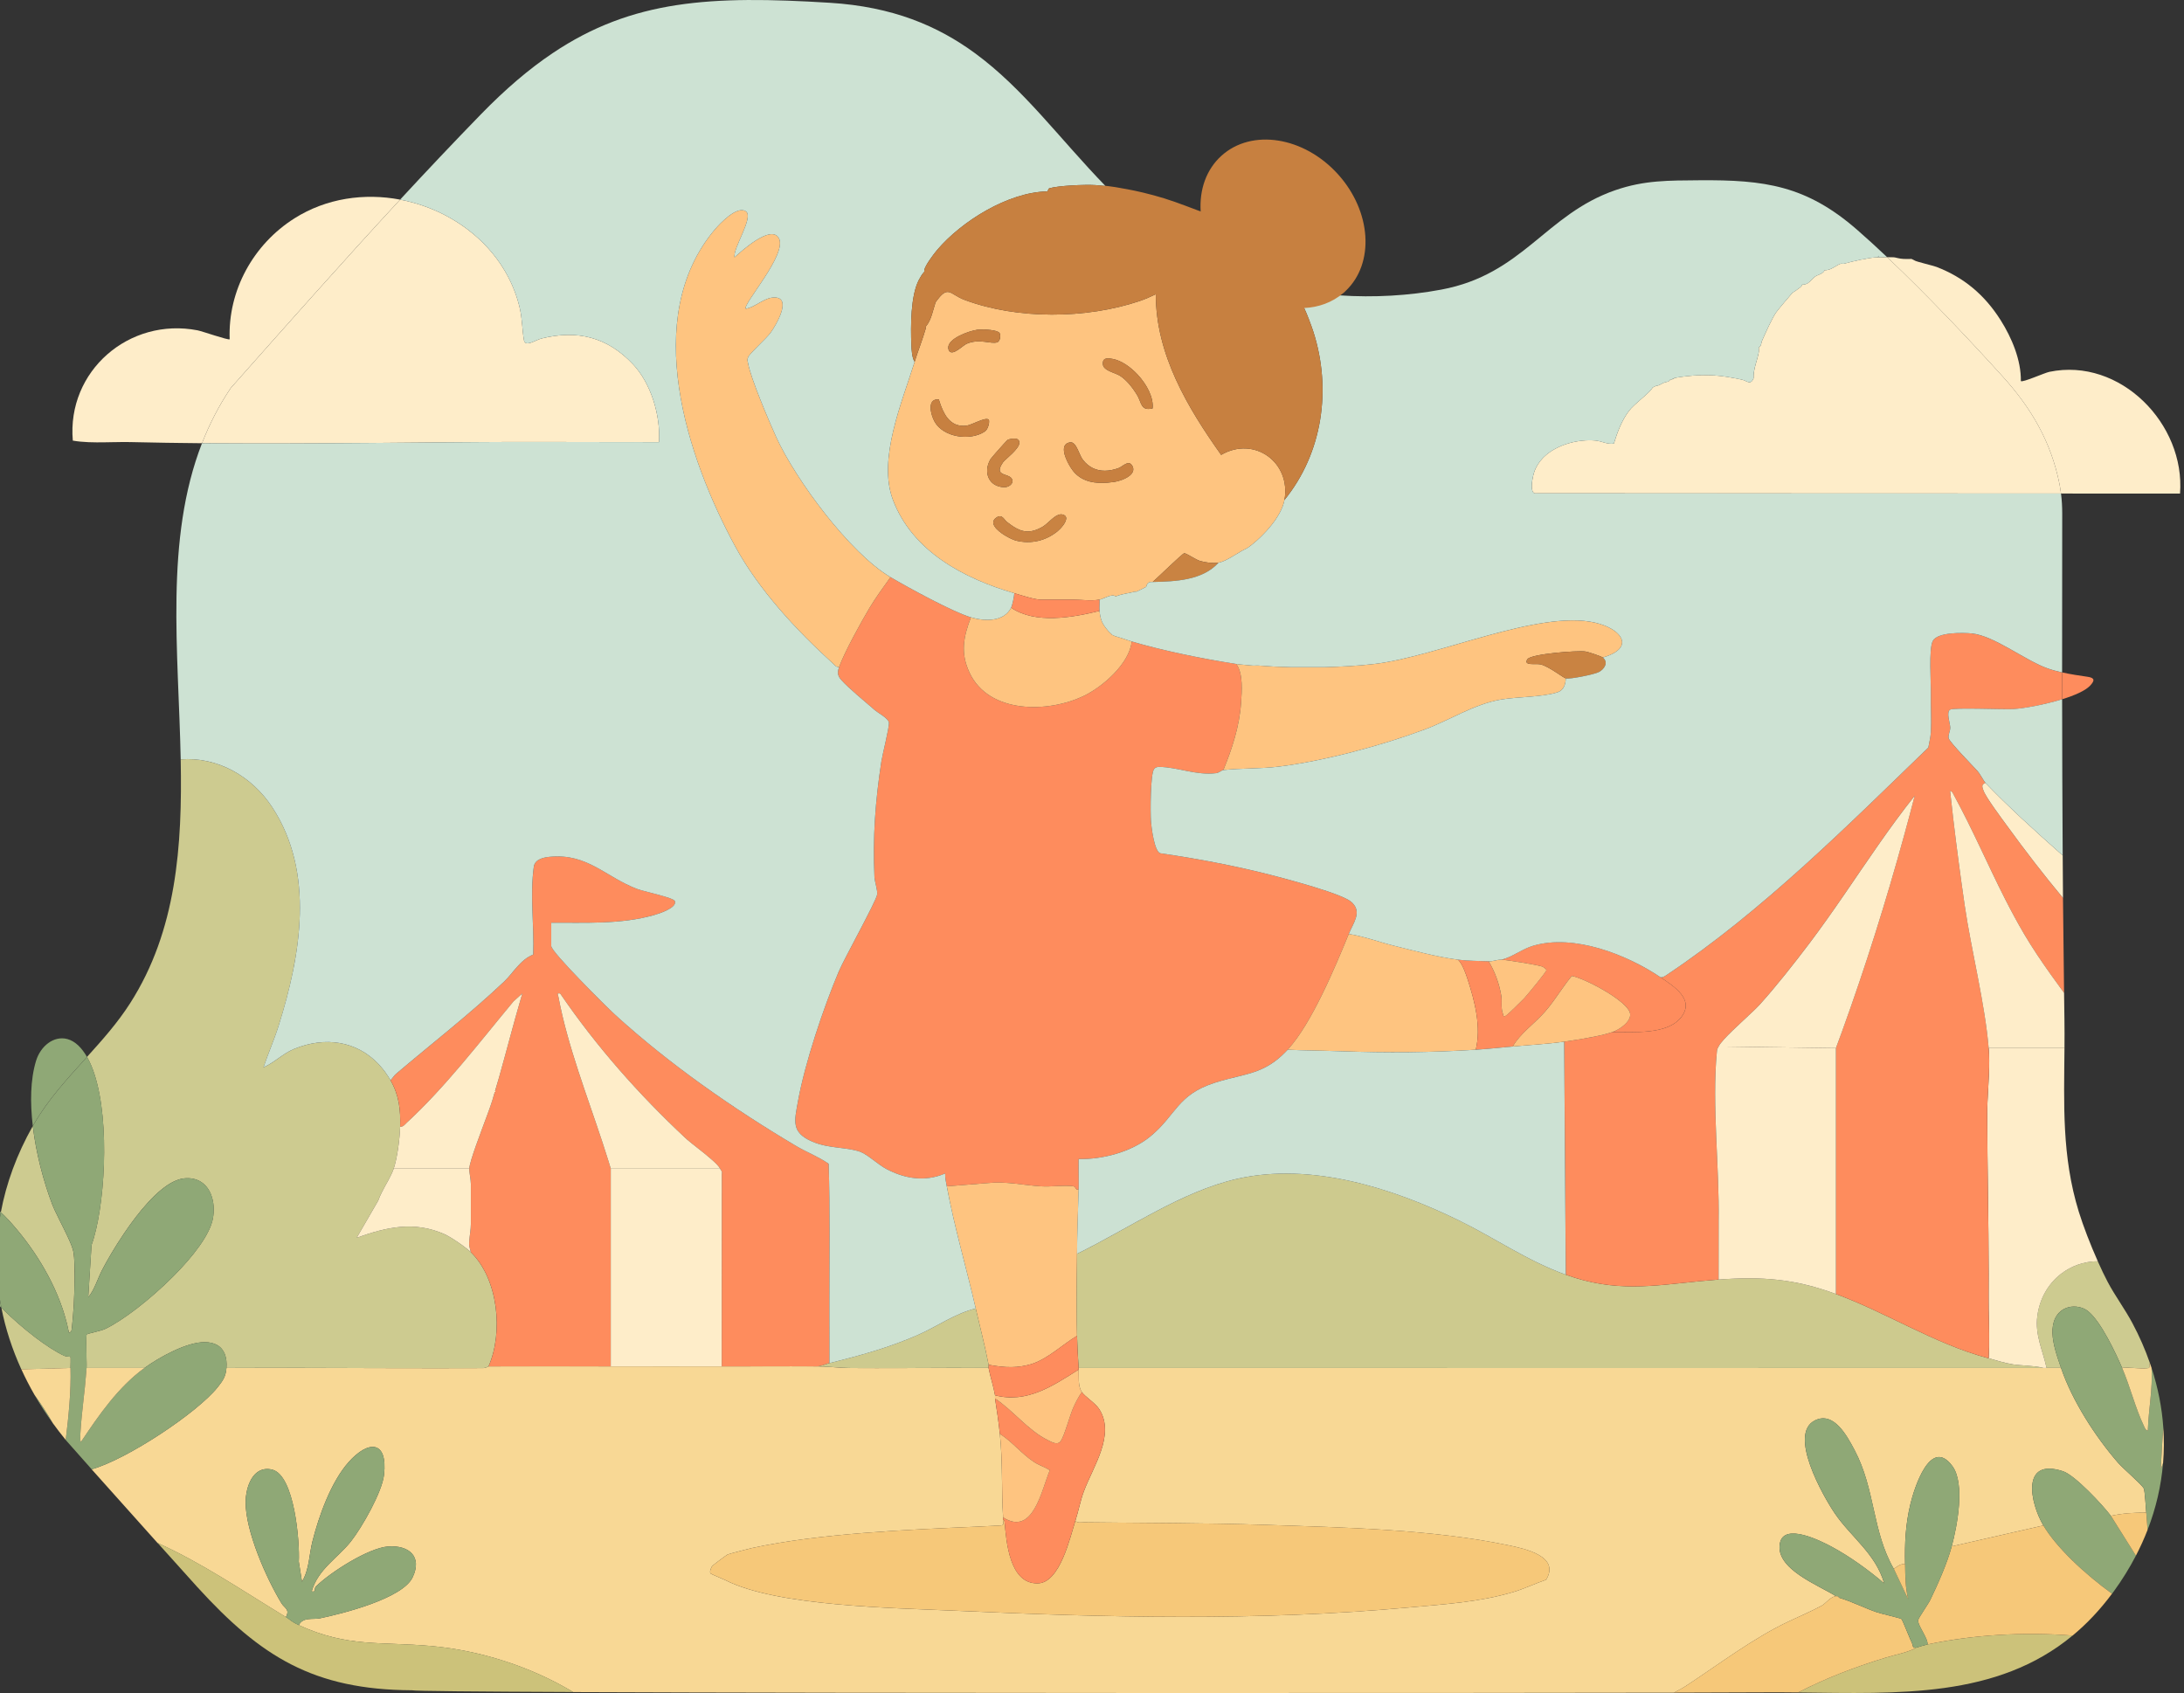 <svg width="129" height="100" viewBox="0 0 129 100" fill="none" xmlns="http://www.w3.org/2000/svg">
<rect x="0" y="0" width="129" height="100" fill="#333333" stroke="none"/>
<g clip-path="url(#clip0_887_257)">
<path d="M11.932 26.179C12.37 25.053 12.926 23.962 13.631 22.916C16.927 19.201 20.243 15.455 23.633 11.79C21.522 11.391 19.28 11.703 17.391 12.898C14.971 14.428 13.457 17.147 13.566 20.039C13.499 20.11 11.945 19.565 11.672 19.512C7.623 18.726 3.942 21.922 4.301 26.026C4.912 26.131 5.553 26.136 6.196 26.126C6.384 26.123 6.571 26.118 6.758 26.116C6.776 26.116 6.793 26.116 6.81 26.116C6.917 26.114 7.023 26.112 7.129 26.111C7.28 26.109 7.43 26.108 7.58 26.111C7.629 26.111 7.679 26.111 7.729 26.113C9.13 26.146 10.531 26.167 11.931 26.18L11.932 26.179Z" fill="#FEEDC9"/>
<path d="M7.73 26.112C7.68 26.111 7.63 26.11 7.581 26.11C7.63 26.11 7.681 26.112 7.73 26.113C9.131 26.147 10.532 26.168 11.932 26.18C10.532 26.167 9.131 26.146 7.73 26.113V26.112Z" fill="#FEEDC9"/>
<path d="M118.277 22.223C120.002 24.13 121.146 26.108 121.643 28.576C121.681 28.767 121.711 28.959 121.736 29.152L128.765 29.155C129.088 25.051 125.236 21.096 121.05 21.963C120.759 22.023 119.464 22.608 119.364 22.509C119.384 21.27 118.824 19.945 118.168 18.909C117.231 17.429 116.012 16.393 114.38 15.765C114.189 15.692 113.136 15.442 113.096 15.389L112.906 15.294C112.753 15.305 112.585 15.297 112.43 15.294C112.197 15.288 111.948 15.2 111.861 15.198C111.733 15.196 111.6 15.192 111.468 15.191C113.797 17.396 116.332 20.076 118.277 22.224V22.223Z" fill="#FEEDC9"/>
<path d="M111.861 15.198C111.733 15.195 111.6 15.192 111.467 15.19C111.6 15.192 111.732 15.195 111.86 15.197L111.861 15.198Z" fill="#FEEDC9"/>
<path d="M0.051 71.606C0.029 71.586 0.006 71.566 -0.016 71.546C-0.761 70.888 -1.711 70.395 -2.529 70.993C-2.541 71 -2.552 71.01 -2.566 71.02C-2.855 71.26 -3.021 71.626 -2.998 72.001C-2.989 72.137 -2.967 72.262 -2.964 72.399C-2.931 73.759 -1.529 75.654 0.082 77.248C-0.281 75.397 -0.302 73.501 0.05 71.605L0.051 71.606Z" fill="#8FA876"/>
<path d="M2.126 62.671C1.792 63.779 1.774 65.138 1.937 66.511C1.947 66.492 1.958 66.472 1.969 66.453C2.821 64.958 3.986 63.703 5.138 62.429C4.99 62.171 4.825 61.947 4.638 61.767C4.427 61.562 4.206 61.436 3.985 61.375C3.984 61.375 3.983 61.375 3.981 61.374C3.975 61.372 3.968 61.371 3.963 61.37C3.173 61.168 2.392 61.788 2.126 62.671Z" fill="#8FA876"/>
<path d="M3.981 61.374C3.981 61.374 3.983 61.374 3.985 61.376C3.984 61.376 3.983 61.376 3.981 61.374Z" fill="#8FA876"/>
<path d="M2.126 62.67C2.392 61.787 3.173 61.168 3.963 61.37C3.173 61.167 2.392 61.787 2.126 62.67Z" fill="#8FA876"/>
<path d="M0.051 71.605C0.029 71.585 0.006 71.565 -0.016 71.545C0.007 71.565 0.029 71.585 0.051 71.605Z" fill="#8FA876"/>
<path d="M123.451 40.503C123.732 40.204 123.744 40.039 123.307 39.976C122.83 39.907 122.304 39.83 121.801 39.718C121.801 40.246 121.801 40.775 121.801 41.303C122.528 41.079 123.167 40.804 123.451 40.503Z" fill="#FE8C5D"/>
<path d="M79.48 17.186C79.48 17.186 79.478 17.19 79.476 17.192C79.441 17.222 79.414 17.262 79.381 17.287C79.368 17.298 79.349 17.31 79.325 17.325C79.358 17.299 79.389 17.271 79.42 17.243C79.44 17.224 79.46 17.206 79.48 17.186Z" fill="#C78040"/>
<path d="M105.689 95.757C106.29 95.477 107.033 95.151 107.604 94.842C107.841 94.713 108.128 94.303 108.442 94.283C107.429 93.634 104.793 92.66 105.138 91.123C105.405 89.936 107.559 91.023 108.185 91.359C109.26 91.936 110.365 92.735 111.29 93.524C110.792 91.771 109.32 90.787 108.364 89.377C107.699 88.395 105.577 84.688 107.212 83.894C108.323 83.354 109.101 84.825 109.536 85.642C110.78 87.988 110.571 90.436 111.86 92.67C112.067 92.526 112.255 92.362 112.525 92.385C112.499 91.139 112.548 90.062 112.837 88.852C113.059 87.918 114.022 84.833 115.32 86.599C116.081 87.635 115.605 90.136 115.279 91.341L120.692 90.106C119.904 88.772 119.356 86.082 121.854 86.903C122.559 87.135 124.198 88.896 124.681 89.537C125.353 89.389 126.084 89.341 126.771 89.347C126.745 89.062 126.688 88.059 126.626 87.924C126.522 87.698 125.4 86.742 125.107 86.405C123.762 84.858 122.397 82.743 121.737 80.802H120.692C110.997 80.802 101.261 80.806 91.589 80.806C81.916 80.806 73.002 80.796 63.711 80.802C63.713 80.833 63.709 80.865 63.711 80.897C63.741 81.317 63.647 81.844 63.901 82.226C64.087 82.504 64.693 82.865 64.93 83.238C65.893 84.753 64.558 86.638 64.02 88.088C63.803 88.673 63.703 89.259 63.521 89.821C63.62 89.979 63.881 89.916 64.042 89.918C67.627 89.963 71.174 89.951 74.759 90.07C79.378 90.223 84.558 90.328 89.087 91.273C90.071 91.478 92.165 91.922 91.324 93.311C90.66 93.537 90.029 93.848 89.354 94.047C87.349 94.637 85.297 94.76 83.228 94.949C74.271 95.768 65.291 95.543 56.349 95.138C52.751 94.975 45.9 94.886 42.844 93.335C42.715 93.27 42.004 92.981 41.973 92.945C41.895 92.854 41.989 92.63 42.053 92.522C42.091 92.459 42.877 91.875 42.975 91.821C43.041 91.786 44.219 91.481 44.393 91.443C48.388 90.572 53.586 90.354 57.682 90.177C58.155 90.157 58.633 90.134 59.108 90.107C59.377 90.092 59.207 89.869 59.247 89.726C59.245 89.695 59.249 89.662 59.247 89.631C59.145 87.975 59.233 86.389 59.057 84.694C58.985 84.009 58.88 83.287 58.772 82.605C58.762 82.545 58.781 82.475 58.772 82.415C58.69 81.916 58.491 81.326 58.391 80.802C57.658 80.797 56.925 80.796 56.191 80.798C54.218 80.802 52.242 80.82 50.268 80.806C50.228 80.806 50.187 80.806 50.145 80.804C50.112 80.804 50.078 80.802 50.045 80.802C50.029 80.802 50.015 80.802 50 80.8C49.97 80.799 49.94 80.798 49.909 80.797C49.898 80.797 49.887 80.797 49.875 80.795C49.852 80.794 49.827 80.792 49.804 80.791C49.741 80.788 49.677 80.784 49.613 80.781C49.593 80.78 49.573 80.779 49.553 80.777C49.542 80.777 49.53 80.775 49.517 80.775C49.503 80.775 49.49 80.773 49.475 80.772C49.398 80.767 49.321 80.763 49.244 80.757C49.2 80.754 49.156 80.751 49.113 80.748C49.029 80.742 48.945 80.736 48.862 80.732C48.833 80.73 48.806 80.728 48.777 80.727C48.76 80.726 48.742 80.725 48.725 80.725C48.698 80.723 48.672 80.723 48.646 80.721C48.559 80.717 48.474 80.713 48.389 80.711C48.341 80.71 48.291 80.708 48.243 80.708H48.229C47.731 80.705 47.231 80.704 46.73 80.704C45.827 80.704 44.922 80.707 44.013 80.708C43.551 80.708 43.088 80.709 42.626 80.708C40.443 80.703 38.256 80.705 36.073 80.708C33.669 80.712 31.26 80.698 28.855 80.708C28.838 80.708 28.708 80.809 28.534 80.81C25.02 80.826 21.505 80.804 17.99 80.798C16.451 80.795 14.912 80.795 13.375 80.802C13.338 81.306 13.161 81.558 12.854 81.943C11.653 83.448 7.482 86.215 5.413 86.787C6.476 87.979 7.948 89.624 9.308 91.141C11.895 92.307 14.132 93.838 16.889 95.518C17.133 95.041 16.807 95.002 16.621 94.694C15.727 93.221 14.501 90.447 14.508 88.73C14.511 87.839 14.935 86.547 16.061 86.803C17.405 87.109 17.712 91.115 17.649 92.241L17.837 93.428C18.279 92.674 18.249 91.858 18.452 91.053C18.834 89.54 19.55 87.534 20.595 86.359C21.742 85.069 22.912 85.052 22.682 87.116C22.569 88.134 21.378 90.225 20.727 91.048C19.951 92.029 18.794 92.673 18.408 93.998C18.705 94.065 18.526 93.842 18.66 93.709C19.496 92.881 21.767 91.426 22.933 91.346C24.164 91.263 24.956 91.943 24.371 93.171C23.772 94.426 20.233 95.311 18.907 95.588C18.488 95.676 17.9 95.494 17.648 95.992C20.53 97.32 22.464 96.954 25.483 97.228C28.353 97.487 31.361 98.443 33.851 99.946C50.796 100.018 85.643 100.008 98.878 99.982C99.106 99.852 99.345 99.739 99.559 99.599C101.539 98.301 103.615 96.72 105.687 95.758L105.689 95.757Z" fill="#F8D895"/>
<path d="M5.672 72.625C5.591 72.971 5.502 73.282 5.406 73.543L5.211 76.623C5.578 76.193 5.758 75.543 6.028 75.021C6.302 74.493 6.768 73.679 7.337 72.84C8.189 71.58 9.27 70.267 10.267 69.788C10.473 69.69 10.675 69.624 10.87 69.604C11.701 69.518 12.224 69.949 12.466 70.564C12.631 70.985 12.664 71.491 12.574 71.977C12.399 72.921 11.418 74.204 10.23 75.395C8.848 76.783 7.185 78.047 6.189 78.506C6.082 78.555 5.871 78.613 5.665 78.665C5.437 78.724 5.216 78.776 5.145 78.805C5.134 78.81 5.125 78.814 5.122 78.817C5.111 78.83 5.104 78.888 5.101 78.975C5.084 79.328 5.114 80.174 5.116 80.599C5.116 80.688 5.116 80.758 5.113 80.802H8.532C9.386 80.181 11.011 79.271 12.092 79.277C12.391 79.279 12.636 79.34 12.829 79.45C13.251 79.693 13.422 80.175 13.376 80.802C14.914 80.794 16.452 80.794 17.991 80.797C21.505 80.804 25.02 80.825 28.535 80.808C28.709 80.808 28.84 80.707 28.857 80.707C29.739 78.695 29.431 75.548 27.812 73.965C27.812 73.965 27.812 73.965 27.812 73.966C27.597 73.756 27.097 73.394 26.687 73.14C26.523 73.038 26.372 72.954 26.261 72.904C24.465 72.104 22.831 72.483 21.07 73.111L22.307 70.972L22.339 70.916C22.393 70.757 22.468 70.591 22.553 70.424C22.792 69.951 23.106 69.463 23.253 69.029C23.359 68.716 23.446 68.289 23.511 67.853C23.579 67.389 23.622 66.916 23.634 66.561C23.666 65.556 23.575 64.694 23.064 63.808C22.876 63.482 22.664 63.19 22.432 62.934C22.399 62.897 22.366 62.861 22.332 62.825C21.061 61.507 19.229 61.197 17.369 61.96C16.706 62.231 16.213 62.766 15.562 63.048C15.841 62.217 16.197 61.416 16.461 60.577C17.765 56.429 18.612 51.538 16.076 47.676C14.878 45.853 12.852 44.69 10.673 44.855C10.775 49.983 10.425 54.976 7.688 59.256C6.952 60.408 6.049 61.424 5.139 62.429C6.457 64.733 6.32 69.861 5.672 72.626V72.625Z" fill="#CDCB90"/>
<path d="M0.464 72.016C1.909 73.576 3.182 75.581 3.811 77.662C3.917 78.011 4.004 78.36 4.072 78.712C4.086 78.733 4.15 78.692 4.189 78.652C4.201 78.641 4.21 78.628 4.214 78.619C4.235 78.577 4.277 78.137 4.31 77.729C4.335 77.432 4.355 77.151 4.359 77.055C4.377 76.665 4.402 76.056 4.407 75.458C4.409 75.206 4.407 74.956 4.4 74.724C4.39 74.415 4.37 74.14 4.334 73.94C4.296 73.73 4.168 73.419 4.007 73.071C3.694 72.398 3.254 71.589 3.075 71.117C2.824 70.455 2.58 69.687 2.376 68.871C2.186 68.111 2.031 67.309 1.937 66.512C0.99 68.186 0.368 69.896 0.05 71.606C0.197 71.74 0.337 71.88 0.463 72.018L0.464 72.016Z" fill="#CDCB90"/>
<path d="M28.857 80.706C28.84 80.706 28.71 80.806 28.536 80.807C25.022 80.824 21.506 80.802 17.991 80.796C21.506 80.802 25.022 80.824 28.536 80.808C28.71 80.807 28.84 80.707 28.857 80.707V80.706Z" fill="#CDCB90"/>
<path d="M17.651 95.99C17.192 95.779 17.138 95.665 16.892 95.515C14.135 93.836 11.898 92.305 9.312 91.138C10.186 92.112 11.014 93.033 11.66 93.748C15.402 97.854 18.521 99.81 24.332 99.84C24.446 99.886 28.129 99.919 33.854 99.943C31.364 98.44 28.357 97.484 25.486 97.225C22.467 96.952 20.533 97.318 17.651 95.99V95.99Z" fill="#CCC27A"/>
<path d="M4.16 80.141C4.146 80.127 3.91 80.138 3.794 80.083C2.831 79.634 1.388 78.54 0.082 77.249C0.325 78.486 0.722 79.702 1.261 80.885L4.165 80.802C4.161 80.667 4.19 80.173 4.159 80.142L4.16 80.141Z" fill="#CDCA8E"/>
<path d="M113.855 97.13C113.814 97.138 113.221 97.302 113.19 97.32C112.695 97.61 112.032 97.713 111.365 97.917C109.548 98.473 107.869 99.115 106.209 99.969C112.142 100.034 117.944 100.31 122.421 96.607C119.521 96.383 116.535 96.564 113.855 97.13Z" fill="#CCC27A"/>
<path d="M113.191 97.32C112.94 97.373 113.001 97.195 112.934 97.059C112.824 96.834 112.37 95.688 112.315 95.632C112.261 95.579 111.089 95.314 110.861 95.234C110.116 94.977 109.378 94.597 108.632 94.376L108.537 94.281C108.507 94.278 108.472 94.279 108.442 94.281C108.127 94.301 107.841 94.712 107.604 94.841C107.034 95.151 106.29 95.476 105.689 95.755C103.616 96.718 101.54 98.297 99.561 99.596C99.347 99.736 99.108 99.849 98.88 99.979C101.508 99.974 103.285 99.968 103.899 99.962C104.669 99.954 105.441 99.959 106.21 99.968C107.87 99.114 109.549 98.473 111.366 97.916C112.032 97.712 112.696 97.609 113.191 97.319V97.32Z" fill="#F6C879"/>
<path d="M61.48 70.072C62.086 70.112 62.809 69.998 63.384 70.066C63.576 70.089 63.493 70.312 63.711 70.263C63.718 70.055 63.718 69.846 63.716 69.636C63.712 69.243 63.702 68.85 63.71 68.459C65.12 68.496 66.837 68.036 67.939 67.132C69.467 65.879 69.53 64.681 71.708 63.97C71.741 63.959 71.774 63.949 71.807 63.938C72.757 63.638 73.527 63.535 74.256 63.257C74.816 63.044 75.351 62.729 75.926 62.141C75.969 62.097 76.013 62.051 76.057 62.004C77.467 60.476 78.86 57.141 79.666 55.168C79.924 54.536 80.44 53.906 79.892 53.345C79.867 53.319 79.839 53.294 79.809 53.268C79.777 53.24 79.736 53.211 79.688 53.181C79.664 53.166 79.638 53.15 79.611 53.135C79.583 53.12 79.554 53.105 79.522 53.089C79.462 53.057 79.393 53.025 79.32 52.993C79.297 52.982 79.273 52.973 79.25 52.962C79.202 52.942 79.153 52.921 79.102 52.901C79.076 52.89 79.049 52.88 79.023 52.869C78.959 52.844 78.893 52.82 78.825 52.794C78.78 52.777 78.734 52.761 78.687 52.744C78.641 52.727 78.592 52.71 78.545 52.693C78.496 52.676 78.448 52.66 78.398 52.643C78.126 52.551 77.841 52.461 77.559 52.375C77.457 52.344 77.355 52.313 77.255 52.284C77.205 52.269 77.155 52.254 77.106 52.24C77.057 52.226 77.009 52.212 76.96 52.197C76.937 52.191 76.913 52.184 76.889 52.177C76.842 52.163 76.795 52.15 76.749 52.137C76.727 52.131 76.704 52.124 76.681 52.117C76.636 52.105 76.592 52.093 76.549 52.08C76.269 52.002 76.03 51.937 75.867 51.892C73.461 51.234 71 50.76 68.528 50.399C68.18 50.285 68.007 48.867 67.981 48.479C67.948 47.995 67.945 45.722 68.165 45.428C68.252 45.312 68.357 45.297 68.493 45.299C69.58 45.315 70.632 45.808 71.826 45.669C72.002 45.648 72.165 45.494 72.258 45.484C72.77 44.238 73.208 42.905 73.302 41.543C73.35 40.85 73.438 39.764 73.018 39.218C71.108 38.928 68.698 38.438 66.845 37.889C66.713 39.188 65.154 40.554 64.027 41.099C61.908 42.125 58.406 42.171 57.263 39.73C56.717 38.564 56.91 37.614 57.348 36.465C56.29 36.153 53.61 34.689 52.599 34.091C52.176 34.692 51.724 35.292 51.349 35.926C50.844 36.779 49.874 38.525 49.561 39.408C49.448 39.725 49.474 39.924 49.699 40.172C50.178 40.7 51.081 41.427 51.649 41.925C51.869 42.119 52.479 42.431 52.505 42.684C52.533 42.958 52.127 44.539 52.057 44.989C51.703 47.302 51.542 49.451 51.651 51.796C51.665 52.089 51.839 52.563 51.811 52.83C51.773 53.197 49.866 56.618 49.543 57.381C48.638 59.526 47.546 62.763 47.136 65.038C46.922 66.221 46.717 66.889 47.977 67.432C48.964 67.856 49.968 67.742 50.798 68.029C51.219 68.174 51.885 68.802 52.346 69.044C53.453 69.629 54.642 69.824 55.827 69.313C55.818 69.571 55.877 69.824 55.923 70.073L58.341 69.88C59.402 69.766 60.438 70.005 61.48 70.072Z" fill="#FE8C5D"/>
<path d="M11.932 26.179C12.257 26.182 12.581 26.185 12.906 26.188C13.481 26.192 14.056 26.195 14.63 26.195C16.082 26.199 17.532 26.195 18.981 26.186C19.975 26.181 20.968 26.174 21.962 26.165C22.57 26.16 23.178 26.156 23.785 26.15C24.575 26.143 25.365 26.137 26.154 26.13C26.944 26.123 27.733 26.117 28.521 26.112C28.971 26.109 29.42 26.108 29.87 26.107C31.385 26.102 32.899 26.106 34.413 26.11C35.918 26.115 37.421 26.119 38.925 26.117C39.022 24.552 38.463 22.647 37.372 21.498C35.864 19.91 34.106 19.469 31.991 19.992C31.634 20.08 31.023 20.53 30.947 20.088C30.834 19.426 30.852 18.783 30.674 18.082C30.642 17.958 30.608 17.835 30.572 17.714C30.516 17.532 30.455 17.355 30.388 17.18C30.343 17.064 30.296 16.949 30.246 16.835C30.221 16.778 30.195 16.722 30.169 16.666C30.117 16.555 30.062 16.444 30.005 16.335C29.947 16.227 29.888 16.119 29.826 16.014C29.763 15.908 29.7 15.805 29.633 15.702C29.533 15.549 29.429 15.399 29.32 15.254C29.246 15.157 29.171 15.061 29.095 14.967C27.733 13.308 25.75 12.192 23.634 11.791C20.244 15.456 16.928 19.202 13.632 22.917C12.927 23.963 12.37 25.054 11.933 26.18L11.932 26.179Z" fill="#FEEDC9"/>
<path d="M11.932 26.179C12.257 26.182 12.581 26.185 12.906 26.187C12.581 26.185 12.257 26.182 11.932 26.178V26.179Z" fill="#FEEDC9"/>
<path d="M26.154 26.13C26.944 26.123 27.733 26.117 28.521 26.113C28.971 26.11 29.421 26.108 29.87 26.107C29.421 26.107 28.971 26.109 28.521 26.112C27.733 26.116 26.944 26.123 26.154 26.13Z" fill="#FEEDC9"/>
<path d="M118.277 22.223C116.333 20.074 113.797 17.394 111.468 15.19C111.312 15.188 111.156 15.19 111.006 15.197C110.975 15.199 110.943 15.194 110.911 15.197C110.88 15.2 110.847 15.194 110.816 15.197C110.224 15.252 109.496 15.418 108.917 15.576C108.863 15.592 108.781 15.562 108.727 15.576C108.492 15.644 108.2 15.928 107.872 15.957C107.842 15.959 107.808 15.957 107.777 15.957C107.674 16.194 107.383 16.211 107.208 16.337C106.967 16.508 106.826 16.834 106.448 16.811C106.4 16.967 106.263 17.009 106.163 17.096C106.047 17.195 105.89 17.273 105.878 17.286C105.663 17.532 105.112 18.18 104.928 18.425C104.69 18.742 104.26 19.707 104.074 20.134C104.021 20.255 104.051 20.431 103.884 20.513C103.876 20.607 103.898 20.713 103.884 20.798C103.798 21.296 103.554 21.801 103.577 22.343C103.389 22.781 103.182 22.485 102.877 22.421C101.672 22.168 100.834 22.081 99.61 22.223C99.559 22.229 99.504 22.235 99.448 22.242C99.395 22.249 99.34 22.256 99.286 22.264C99.254 22.268 99.22 22.272 99.188 22.277C99.135 22.285 99.084 22.293 99.034 22.302C99.003 22.307 98.973 22.312 98.945 22.318H98.944L98.756 22.412C98.725 22.419 98.691 22.406 98.661 22.412C98.576 22.577 98.406 22.551 98.281 22.602C98.125 22.667 97.987 22.789 97.805 22.792L97.615 22.887C97.441 23.222 96.542 23.832 96.208 24.28C95.783 24.849 95.532 25.526 95.325 26.198C94.947 26.264 94.608 26.055 94.243 26.021C93.247 25.929 91.979 26.241 91.207 26.977C91.177 27.006 91.148 27.035 91.12 27.065C91.064 27.124 91.01 27.186 90.96 27.25C90.911 27.315 90.864 27.381 90.821 27.451C90.78 27.52 90.741 27.592 90.706 27.667C90.671 27.741 90.641 27.818 90.615 27.898C90.599 27.949 90.579 28.018 90.559 28.1C90.474 28.463 90.395 29.056 90.648 29.14L121.736 29.151C121.712 28.958 121.681 28.766 121.643 28.575C121.145 26.107 120.002 24.128 118.277 22.222V22.223Z" fill="#FEEDC9"/>
<path d="M111.006 15.198C111.156 15.19 111.312 15.189 111.468 15.191C111.312 15.189 111.156 15.191 111.007 15.199L111.006 15.198Z" fill="#FEEDC9"/>
<path d="M23.634 66.56C23.761 66.561 23.837 66.501 23.911 66.429C23.945 66.396 23.979 66.359 24.016 66.324C26.293 64.232 28.349 61.531 30.329 59.153L30.852 58.68C30.828 58.765 30.803 58.849 30.778 58.934C30.322 60.492 29.919 62.07 29.477 63.634C29.347 64.097 29.213 64.559 29.073 65.019C29.019 65.196 28.926 65.46 28.812 65.769C28.404 66.881 27.739 68.586 27.719 69.029C27.711 69.207 27.814 69.689 27.814 69.931V72.304C27.814 72.606 27.741 72.991 27.717 73.321C27.714 73.362 27.712 73.404 27.711 73.444C27.709 73.504 27.715 73.562 27.726 73.62C27.747 73.737 27.786 73.852 27.814 73.965C29.433 75.548 29.741 78.695 28.859 80.706C31.263 80.695 33.672 80.71 36.076 80.706V69.029C36.03 68.873 35.981 68.716 35.933 68.558C35.077 65.798 33.906 62.884 33.233 60.048C33.14 59.656 33.055 59.264 32.983 58.876C32.979 58.855 32.973 58.835 32.968 58.816C32.952 58.766 32.934 58.727 32.941 58.703C32.949 58.677 32.986 58.668 33.084 58.68C35.211 61.797 37.733 64.65 40.489 67.227C40.512 67.248 40.537 67.271 40.565 67.295C40.91 67.595 41.63 68.124 42.103 68.55C42.314 68.739 42.476 68.909 42.534 69.028C42.579 69.123 42.68 69.191 42.635 69.35L42.629 80.706C43.092 80.706 43.553 80.706 44.016 80.706C44.924 80.704 45.83 80.701 46.733 80.701C47.234 80.701 47.734 80.702 48.233 80.706C48.237 80.706 48.243 80.706 48.248 80.706C48.511 80.706 48.749 80.575 48.992 80.515C48.997 79.613 48.987 78.709 48.988 77.805V76.864C48.986 74.157 49.036 71.447 48.945 68.741C48.356 68.323 47.661 68.063 47.044 67.7C43.326 65.5 39.5 62.833 36.311 59.916C35.81 59.457 32.562 56.23 32.562 55.879V54.501C34.564 54.492 36.676 54.606 38.619 54.054C38.912 53.971 39.986 53.634 39.869 53.232C39.806 53.019 38.035 52.659 37.641 52.51C35.764 51.798 34.721 50.409 32.511 50.605C32.133 50.639 31.639 50.728 31.538 51.152C31.29 52.888 31.561 54.637 31.498 56.381C30.726 56.689 30.321 57.465 29.775 57.981C27.76 59.888 25.514 61.63 23.398 63.426C23.267 63.537 23.188 63.689 23.065 63.806C23.576 64.692 23.667 65.554 23.635 66.559L23.634 66.56Z" fill="#FE8C5D"/>
<path d="M48.231 80.706C47.732 80.702 47.232 80.701 46.731 80.701C47.232 80.701 47.732 80.702 48.23 80.706H48.244C48.244 80.706 48.245 80.706 48.246 80.706C48.242 80.706 48.236 80.706 48.231 80.706Z" fill="#FE8C5D"/>
<path d="M42.628 80.706C43.091 80.707 43.553 80.707 44.015 80.706C43.553 80.706 43.091 80.707 42.628 80.706Z" fill="#FE8C5D"/>
<path d="M63.379 35.42C63.864 35.42 64.428 35.506 64.946 35.42C65.175 35.382 65.683 35.039 65.895 35.23C66.358 35.05 66.649 35.056 67.035 34.946C67.064 34.938 67.101 34.954 67.13 34.946C67.162 34.937 67.676 34.684 67.7 34.661C67.729 34.634 67.719 34.334 68.08 34.376C68.331 34.168 69.822 32.705 69.946 32.681C70.06 32.66 70.623 33.062 70.888 33.136C71.214 33.228 71.64 33.287 71.974 33.236C72.358 33.178 72.973 32.754 73.331 32.55C73.659 32.363 73.572 32.463 73.918 32.194C74.666 31.61 75.692 30.501 75.867 29.534C76.27 27.31 74.082 25.728 72.128 26.869C70.144 24.073 68.267 20.94 68.269 17.382C67.945 17.53 67.64 17.672 67.298 17.787C64.146 18.842 60.092 18.88 56.97 17.713C56.079 17.379 56.019 16.783 55.26 17.857C55.102 18.328 55.018 18.897 54.689 19.281C54.681 19.311 54.698 19.347 54.689 19.376C54.493 20.058 54.233 20.7 54.024 21.369C53.278 23.765 51.831 27.122 52.744 29.532C53.901 32.586 56.965 34.184 59.912 35.04C60.305 35.154 61.115 35.42 61.479 35.42H63.379ZM65.204 21.252C65.279 21.166 65.412 21.158 65.562 21.176C65.616 21.183 65.673 21.192 65.73 21.203C66.212 21.292 66.751 21.651 67.192 22.123C67.745 22.715 68.144 23.485 68.08 24.123C67.356 24.289 67.448 23.787 67.146 23.3C67.016 23.091 66.858 22.867 66.68 22.665C66.521 22.484 66.345 22.32 66.157 22.2C66.051 22.133 65.897 22.076 65.742 22.013C65.454 21.898 65.159 21.764 65.142 21.514C65.133 21.388 65.157 21.304 65.204 21.251V21.252ZM63.212 26.129C63.307 26.116 63.387 26.157 63.457 26.232C63.607 26.388 63.714 26.692 63.83 26.933C63.871 27.017 63.913 27.093 63.958 27.151C64.135 27.383 64.335 27.545 64.553 27.651C65 27.869 65.521 27.844 66.057 27.653C66.181 27.609 66.327 27.485 66.469 27.412C66.533 27.379 66.597 27.355 66.658 27.355C66.67 27.355 66.682 27.358 66.694 27.36C66.698 27.36 66.704 27.36 66.709 27.362C66.777 27.379 66.84 27.432 66.894 27.54C67.006 27.765 66.901 27.956 66.711 28.106C66.457 28.305 66.053 28.431 65.822 28.464C65.691 28.483 65.558 28.498 65.425 28.509C64.709 28.566 63.989 28.473 63.471 27.921C63.247 27.683 62.788 26.929 62.845 26.476C62.868 26.294 62.973 26.161 63.211 26.128L63.212 26.129ZM57.705 19.482C57.73 19.478 57.755 19.474 57.777 19.472C57.789 19.471 57.805 19.47 57.821 19.469C58.115 19.451 58.921 19.477 59.042 19.675C59.122 19.806 59.078 20.159 58.902 20.219C58.526 20.345 57.856 19.975 57.094 20.307C56.878 20.401 56.304 21.007 56.081 20.75C56.06 20.724 56.041 20.69 56.026 20.646C56.017 20.616 56.012 20.588 56.01 20.559C55.965 20.003 57.2 19.559 57.705 19.482ZM58.178 25.482C57.323 26.064 55.717 25.845 55.197 24.897C54.965 24.475 54.737 23.53 55.452 23.592C55.494 23.729 55.54 23.867 55.592 24.002C55.847 24.666 56.251 25.241 57.084 25.143C57.387 25.108 58.218 24.612 58.394 24.787C58.424 24.818 58.43 24.894 58.417 24.986C58.401 25.107 58.353 25.256 58.283 25.365C58.252 25.414 58.217 25.455 58.179 25.482H58.178ZM58.502 27.128C58.538 27.066 58.989 26.547 59.283 26.226C59.411 26.086 59.509 25.984 59.531 25.973C59.648 25.917 59.995 25.88 60.089 25.939C60.168 25.988 60.205 26.05 60.211 26.12C60.244 26.501 59.371 27.125 59.248 27.303C59.173 27.411 59.122 27.502 59.09 27.579C59.086 27.59 59.083 27.599 59.079 27.61C59.076 27.618 59.072 27.627 59.07 27.634C59.018 27.802 59.072 27.896 59.171 27.959C59.351 28.076 59.678 28.094 59.773 28.295C59.843 28.439 59.779 28.579 59.656 28.67C59.561 28.741 59.43 28.784 59.299 28.779C58.381 28.744 58.062 27.874 58.502 27.127V27.128ZM60.025 31.937C59.887 31.904 59.617 31.784 59.353 31.623C58.873 31.328 58.417 30.893 58.831 30.585C58.838 30.579 58.845 30.576 58.853 30.571C59.192 30.336 59.306 30.697 59.473 30.827C59.743 31.036 59.98 31.197 60.214 31.293C60.618 31.458 61.014 31.433 61.556 31.13C61.58 31.116 61.604 31.101 61.629 31.085C61.958 30.864 62.298 30.412 62.639 30.382C62.691 30.377 62.743 30.382 62.795 30.4C62.895 30.433 62.949 30.488 62.968 30.556C63.039 30.809 62.642 31.237 62.469 31.377C61.771 31.943 60.909 32.15 60.025 31.937Z" fill="#FEC480"/>
<path d="M52.599 34.091C50.195 32.67 46.996 28.34 45.84 25.801C45.419 24.877 44.349 22.363 44.187 21.467C44.159 21.315 44.117 21.253 44.194 21.088C44.303 20.849 45.27 19.99 45.516 19.653C45.819 19.236 46.832 17.543 45.715 17.57C45.128 17.585 44.613 18.145 44.053 18.236C43.824 18.015 46.547 14.985 46 14.058C45.521 13.248 43.789 14.841 43.389 15.198C43.271 14.678 44.544 12.828 44.059 12.486C43.538 12.12 42.506 13.216 42.199 13.583C37.849 18.784 40.562 27.007 43.433 32.289C44.815 34.832 47.042 37.233 49.179 39.172C49.297 39.28 49.373 39.41 49.561 39.408C49.874 38.525 50.844 36.779 51.349 35.926C51.724 35.292 52.176 34.692 52.599 34.091Z" fill="#FEC480"/>
<path d="M58.393 80.611C58.859 80.701 59.304 80.758 59.75 80.752C60.122 80.746 60.496 80.697 60.882 80.584C61.859 80.297 62.754 79.42 63.617 78.903C63.611 78.655 63.607 78.407 63.603 78.158C63.598 77.701 63.596 77.243 63.596 76.785C63.597 75.876 63.607 74.966 63.617 74.061C63.629 72.787 63.671 71.534 63.712 70.263C63.494 70.313 63.577 70.09 63.385 70.067C62.81 69.998 62.087 70.112 61.48 70.072C60.439 70.006 59.403 69.766 58.341 69.88L55.924 70.073C56.372 72.497 57.082 74.886 57.633 77.289C57.886 78.39 58.18 79.503 58.393 80.612V80.611Z" fill="#FEC480"/>
<path d="M57.264 39.73C58.406 42.171 61.909 42.125 64.027 41.099C65.154 40.554 66.714 39.188 66.846 37.889C66.647 37.83 66.469 37.764 66.276 37.699C66.088 37.636 65.901 37.604 65.705 37.509C65.667 37.49 65.637 37.448 65.61 37.414C65.515 37.339 65.495 37.312 65.421 37.224C65.094 36.837 64.997 36.597 64.946 36.085C63.345 36.477 61.155 36.873 59.723 35.895C59.285 36.758 58.13 36.696 57.348 36.465C56.91 37.614 56.717 38.564 57.264 39.73Z" fill="#FEC480"/>
<path d="M48.392 80.71C48.419 80.71 48.447 80.71 48.474 80.712C48.531 80.713 48.589 80.716 48.647 80.719C48.691 80.721 48.734 80.723 48.778 80.726C48.804 80.727 48.829 80.729 48.854 80.731C48.857 80.731 48.86 80.731 48.863 80.731C49.065 80.743 49.272 80.757 49.477 80.77C49.491 80.77 49.504 80.772 49.519 80.773C49.551 80.775 49.582 80.777 49.615 80.779C49.679 80.783 49.743 80.787 49.806 80.79C49.871 80.793 49.937 80.796 50.001 80.798C50.017 80.798 50.031 80.799 50.046 80.8C50.121 80.803 50.196 80.805 50.269 80.805C52.243 80.819 54.219 80.8 56.193 80.796C56.926 80.794 57.66 80.795 58.393 80.8C58.382 80.742 58.404 80.669 58.393 80.611C58.18 79.502 57.886 78.388 57.633 77.288C56.433 77.575 55.373 78.336 54.279 78.823C52.56 79.588 50.807 80.068 48.991 80.516C48.748 80.576 48.51 80.705 48.247 80.706C48.295 80.706 48.343 80.708 48.392 80.709V80.71Z" fill="#CDCA8E"/>
<path d="M50.269 80.804C50.196 80.804 50.121 80.802 50.046 80.8C50.079 80.801 50.113 80.803 50.147 80.803C50.188 80.803 50.229 80.804 50.269 80.804Z" fill="#CDCA8E"/>
<path d="M48.245 80.707C48.293 80.707 48.342 80.708 48.392 80.709C48.343 80.708 48.294 80.707 48.247 80.707C48.247 80.707 48.246 80.707 48.245 80.707Z" fill="#CDCA8E"/>
<path d="M49.876 80.794C49.888 80.794 49.9 80.794 49.91 80.796C49.941 80.798 49.971 80.798 50.001 80.799C49.937 80.797 49.871 80.793 49.806 80.79C49.829 80.791 49.853 80.793 49.876 80.794Z" fill="#CDCA8E"/>
<path d="M49.114 80.748C49.157 80.751 49.201 80.753 49.244 80.756C49.322 80.761 49.399 80.766 49.476 80.771C49.271 80.758 49.065 80.744 48.862 80.731C48.946 80.736 49.03 80.742 49.114 80.748Z" fill="#CDCA8E"/>
<path d="M48.725 80.723C48.742 80.724 48.761 80.725 48.778 80.726C48.734 80.723 48.69 80.721 48.647 80.719C48.673 80.72 48.699 80.721 48.725 80.723Z" fill="#CDCA8E"/>
<path d="M49.555 80.776C49.575 80.777 49.595 80.778 49.614 80.78C49.582 80.778 49.551 80.776 49.519 80.774C49.531 80.774 49.542 80.776 49.555 80.776Z" fill="#CDCA8E"/>
<path d="M64.946 36.084C64.924 35.869 64.961 35.638 64.946 35.42C64.428 35.506 63.863 35.42 63.379 35.42H61.479C61.115 35.42 60.304 35.154 59.912 35.04C59.899 35.241 59.801 35.74 59.723 35.895C61.155 36.873 63.344 36.477 64.946 36.084Z" fill="#FE8C5D"/>
<path d="M86.158 72.08C82.237 70.166 77.455 68.646 73.094 69.626C69.801 70.365 66.624 72.593 63.617 74.06C63.608 74.965 63.598 75.875 63.596 76.785C63.596 77.243 63.597 77.7 63.603 78.157C63.606 78.406 63.611 78.654 63.617 78.902C63.632 79.533 63.669 80.172 63.712 80.801C73.003 80.795 82.297 80.806 91.589 80.806C100.881 80.806 110.998 80.801 120.693 80.801C120.116 80.649 119.465 80.675 118.867 80.585C118.377 80.511 117.919 80.35 117.463 80.232C115.835 79.805 114.285 79.099 112.744 78.362C111.321 77.682 109.906 76.974 108.442 76.434C106.01 75.538 104.088 75.391 101.51 75.58C98.512 75.799 96.301 76.348 93.518 75.616C93.184 75.528 92.841 75.423 92.487 75.295C90.196 74.467 88.311 73.131 86.158 72.081V72.08Z" fill="#CDCA8E"/>
<path d="M63.617 74.06C63.608 74.964 63.598 75.875 63.596 76.785C63.597 75.875 63.608 74.965 63.617 74.06Z" fill="#CDCA8E"/>
<path d="M120.337 77.74C120.193 78.865 120.651 79.738 120.882 80.8H121.737C121.607 80.419 121.436 79.95 121.33 79.47C121.187 78.826 121.16 78.164 121.506 77.675C121.543 77.622 121.585 77.574 121.628 77.529C121.934 77.218 122.38 77.115 122.808 77.207C122.907 77.228 123.004 77.26 123.099 77.302C123.173 77.334 123.249 77.382 123.325 77.442C124.111 78.062 125.01 80.02 125.345 80.8C125.582 80.768 125.868 80.79 126.149 80.81C126.423 80.829 126.692 80.845 126.906 80.806C126.995 80.79 126.948 80.609 126.982 80.499C126.707 79.71 126.365 78.926 125.951 78.151C125.504 77.312 124.911 76.518 124.489 75.714C124.303 75.359 124.103 74.941 123.905 74.497C123.082 74.507 122.329 74.78 121.725 75.25C120.982 75.828 120.468 76.702 120.336 77.74H120.337Z" fill="#CDCB90"/>
<path d="M61.292 93.525C59.617 93.557 59.44 91.052 59.336 89.875C59.329 89.8 59.248 89.743 59.248 89.725C59.208 89.869 59.378 90.091 59.109 90.106C58.634 90.134 58.156 90.156 57.683 90.177C53.587 90.353 48.39 90.572 44.394 91.442C44.22 91.48 43.042 91.785 42.976 91.821C42.877 91.874 42.092 92.458 42.054 92.521C41.991 92.629 41.896 92.853 41.974 92.944C42.005 92.98 42.716 93.269 42.845 93.334C45.9 94.885 52.752 94.974 56.35 95.137C65.292 95.542 74.272 95.767 83.229 94.948C85.298 94.759 87.349 94.636 89.355 94.046C90.03 93.848 90.661 93.536 91.325 93.311C92.166 91.921 90.072 91.478 89.088 91.272C84.558 90.327 79.378 90.222 74.76 90.069C71.175 89.95 67.626 89.961 64.043 89.917C63.882 89.915 63.621 89.978 63.522 89.82C63.209 90.788 62.617 93.501 61.294 93.525H61.292Z" fill="#F6C879"/>
<path d="M4.16 80.141C4.191 80.173 4.162 80.666 4.166 80.801C4.204 82.19 4.053 83.661 3.882 85.053C3.895 85.069 3.907 85.084 3.92 85.099C3.986 85.18 4.571 85.839 5.415 86.786C7.484 86.214 11.656 83.446 12.856 81.941C13.163 81.556 13.34 81.304 13.377 80.801C13.424 80.174 13.253 79.693 12.831 79.449C12.639 79.339 12.395 79.278 12.095 79.276C11.014 79.27 9.389 80.18 8.534 80.801C6.978 81.933 5.836 83.591 4.783 85.169C4.618 85.163 5 82.158 5.02 81.892C5.047 81.533 5.096 81.129 5.116 80.801C5.119 80.757 5.12 80.687 5.119 80.598C5.117 80.174 5.087 79.327 5.104 78.974C5.107 78.887 5.115 78.829 5.125 78.817C5.128 78.814 5.137 78.809 5.148 78.805C5.218 78.777 5.439 78.724 5.668 78.665C5.874 78.612 6.084 78.554 6.192 78.505C7.189 78.046 8.851 76.782 10.233 75.394C11.42 74.203 12.402 72.92 12.577 71.976C12.667 71.49 12.634 70.984 12.469 70.563C12.227 69.948 11.704 69.518 10.873 69.604C10.677 69.624 10.476 69.69 10.271 69.788C9.272 70.268 8.192 71.581 7.34 72.84C6.772 73.679 6.305 74.493 6.032 75.021C5.761 75.544 5.581 76.194 5.214 76.624L5.409 73.544C5.504 73.282 5.593 72.972 5.675 72.626C6.324 69.861 6.46 64.733 5.142 62.429C3.99 63.702 2.826 64.958 1.972 66.453C1.961 66.472 1.95 66.492 1.94 66.511C2.034 67.308 2.189 68.11 2.379 68.871C2.582 69.686 2.827 70.454 3.078 71.116C3.257 71.589 3.697 72.398 4.01 73.071C4.171 73.419 4.299 73.73 4.337 73.94C4.373 74.14 4.394 74.416 4.403 74.725C4.411 74.956 4.413 75.206 4.41 75.459C4.405 76.057 4.379 76.666 4.361 77.056C4.357 77.153 4.337 77.433 4.312 77.731C4.279 78.139 4.237 78.579 4.216 78.622C4.211 78.631 4.202 78.644 4.19 78.655C4.152 78.695 4.087 78.737 4.073 78.716C4.006 78.365 3.918 78.014 3.812 77.666C3.183 75.584 1.909 73.58 0.465 72.02C0.338 71.882 0.199 71.742 0.052 71.608C-0.301 73.504 -0.28 75.4 0.084 77.251C1.39 78.543 2.833 79.637 3.796 80.086C3.912 80.14 4.147 80.13 4.162 80.144L4.16 80.141Z" fill="#8FA876"/>
<path d="M3.125 84.069C2.796 83.492 2.431 82.93 2.039 82.391C2.367 82.961 2.73 83.521 3.125 84.069Z" fill="#8FA876"/>
<path d="M0.464 72.017C1.909 73.577 3.182 75.582 3.811 77.663C3.182 75.582 1.908 73.577 0.464 72.017C0.337 71.879 0.198 71.74 0.051 71.606C0.198 71.74 0.338 71.879 0.464 72.017Z" fill="#8FA876"/>
<path d="M4.071 78.712C4.086 78.733 4.15 78.692 4.189 78.651C4.15 78.691 4.086 78.732 4.071 78.711V78.712Z" fill="#8FA876"/>
<path d="M10.231 75.394C8.849 76.782 7.186 78.046 6.19 78.505C6.083 78.554 5.872 78.612 5.666 78.665C5.872 78.612 6.082 78.555 6.19 78.506C7.186 78.047 8.849 76.783 10.231 75.395V75.394Z" fill="#8FA876"/>
<path d="M4.4 74.723C4.39 74.413 4.37 74.138 4.334 73.938C4.37 74.138 4.391 74.413 4.4 74.722V74.723Z" fill="#8FA876"/>
<path d="M5.211 76.623L5.406 73.543C5.501 73.281 5.59 72.971 5.672 72.625C5.591 72.971 5.502 73.282 5.406 73.543L5.211 76.623C5.578 76.192 5.758 75.543 6.029 75.02C6.303 74.492 6.769 73.678 7.337 72.839C6.769 73.678 6.302 74.492 6.028 75.02C5.757 75.541 5.577 76.192 5.211 76.622V76.623Z" fill="#8FA876"/>
<path d="M10.871 69.603C11.703 69.517 12.225 69.948 12.467 70.562C12.225 69.947 11.703 69.517 10.871 69.602V69.603Z" fill="#8FA876"/>
<path d="M4.31 77.728C4.334 77.431 4.354 77.15 4.359 77.053C4.377 76.664 4.403 76.055 4.407 75.456C4.403 76.054 4.377 76.663 4.359 77.053C4.354 77.15 4.334 77.43 4.311 77.727L4.31 77.728Z" fill="#8FA876"/>
<path d="M5.118 80.598C5.118 80.686 5.118 80.757 5.115 80.801C5.118 80.757 5.119 80.686 5.118 80.598Z" fill="#8FA876"/>
<path d="M5.147 78.804C5.136 78.809 5.127 78.813 5.124 78.816C5.113 78.828 5.106 78.886 5.103 78.973C5.106 78.886 5.114 78.828 5.124 78.816C5.127 78.813 5.136 78.808 5.147 78.803V78.804Z" fill="#8FA876"/>
<path d="M12.83 79.449C13.253 79.692 13.423 80.174 13.377 80.801C13.423 80.174 13.252 79.692 12.829 79.449H12.83Z" fill="#8FA876"/>
<path d="M121.855 86.902C119.356 86.081 119.905 88.77 120.693 90.105C121.452 91.388 123.118 92.956 124.75 94.135C124.785 94.087 124.822 94.041 124.857 93.992C125.355 93.308 125.787 92.605 126.16 91.888L124.682 89.534C124.199 88.894 122.56 87.133 121.855 86.901V86.902Z" fill="#8FA876"/>
<path d="M127.779 84.336C127.698 83.156 127.467 81.974 127.085 80.801C127.157 82.095 126.908 83.186 126.864 84.503C126.723 84.48 126.681 84.329 126.628 84.218C126.129 83.18 125.813 81.884 125.346 80.801C125.009 80.022 124.111 78.063 123.325 77.442C123.249 77.383 123.174 77.334 123.101 77.302C123.006 77.26 122.908 77.229 122.809 77.208C122.383 77.115 121.936 77.219 121.63 77.53C121.586 77.575 121.545 77.622 121.507 77.674C121.162 78.164 121.188 78.826 121.331 79.469C121.437 79.949 121.608 80.419 121.737 80.8C122.398 82.741 123.763 84.856 125.107 86.403C125.4 86.74 126.523 87.695 126.627 87.922C126.689 88.058 126.746 89.059 126.771 89.345C126.802 89.687 126.825 90.028 126.847 90.371C127.347 89.082 127.653 87.758 127.763 86.418L127.627 86.781C127.678 86.007 127.704 85.169 127.779 84.335V84.336Z" fill="#8FA876"/>
<path d="M121.331 79.47C121.437 79.949 121.608 80.419 121.738 80.801C121.608 80.42 121.437 79.95 121.331 79.47Z" fill="#8FA876"/>
<path d="M122.808 77.208C122.381 77.116 121.935 77.218 121.629 77.53C121.935 77.218 122.382 77.116 122.808 77.208Z" fill="#8FA876"/>
<path d="M125.347 80.801C125.01 80.022 124.112 78.063 123.326 77.443C124.112 78.064 125.011 80.022 125.347 80.802V80.801Z" fill="#8FA876"/>
<path d="M118.867 80.585C119.466 80.675 120.116 80.65 120.693 80.801H120.883C120.651 79.74 120.194 78.865 120.337 77.74C120.47 76.702 120.984 75.828 121.728 75.25C122.33 74.781 123.085 74.507 123.908 74.498C123.472 73.521 123.046 72.416 122.785 71.572C121.775 68.294 121.915 65.199 121.94 61.908H117.464C117.483 62.147 117.493 62.389 117.495 62.631C117.495 62.635 117.495 62.639 117.495 62.643C117.495 62.643 117.495 62.643 117.495 62.644C117.502 63.711 117.375 64.795 117.377 65.837C117.384 68.934 117.46 72.091 117.463 75.226V75.228C117.463 75.676 117.463 76.124 117.46 76.571C117.457 77.071 117.468 77.569 117.479 78.065C117.489 78.56 117.498 79.053 117.488 79.546C117.484 79.774 117.478 80.003 117.464 80.23C117.919 80.349 118.378 80.509 118.868 80.583L118.867 80.585Z" fill="#FEEDC9"/>
<path d="M120.337 77.74C120.469 76.702 120.983 75.828 121.726 75.25C120.983 75.828 120.469 76.702 120.336 77.74C120.192 78.865 120.65 79.739 120.881 80.801C120.65 79.738 120.192 78.865 120.336 77.74H120.337Z" fill="#CCE1D3"/>
<path d="M42.533 69.029H36.075V80.707C38.258 80.703 40.445 80.701 42.628 80.707L42.634 69.35C42.679 69.193 42.579 69.124 42.533 69.029Z" fill="#FEEDC9"/>
<path d="M42.634 69.35C42.679 69.192 42.579 69.123 42.532 69.028C42.579 69.123 42.679 69.193 42.634 69.35L42.627 80.706L42.634 69.35Z" fill="#CCE1D3"/>
<path d="M124.749 94.135C123.116 92.956 121.45 91.388 120.692 90.105L115.279 91.339C115.004 92.353 114.476 93.54 114.017 94.492C113.893 94.749 113.327 95.554 113.3 95.682C113.237 95.986 113.875 96.737 113.854 97.13C116.534 96.563 119.521 96.383 122.421 96.608C123.244 95.927 124.022 95.111 124.749 94.135Z" fill="#F6C879"/>
<path d="M115.321 86.599C114.022 84.832 113.061 87.918 112.838 88.851C112.549 90.062 112.5 91.138 112.526 92.384C112.542 93.106 112.536 93.762 112.716 94.472L111.862 92.668C110.574 90.434 110.783 87.986 109.538 85.641C109.103 84.824 108.325 83.352 107.214 83.892C105.58 84.687 107.701 88.394 108.366 89.376C109.321 90.786 110.794 91.769 111.292 93.523C110.367 92.733 109.262 91.935 108.187 91.358C107.561 91.022 105.409 89.935 105.141 91.121C104.794 92.658 107.43 93.633 108.444 94.281C108.474 94.279 108.509 94.278 108.539 94.281C108.625 94.29 108.627 94.374 108.634 94.376C109.38 94.597 110.118 94.976 110.862 95.234C111.091 95.313 112.263 95.579 112.316 95.633C112.372 95.688 112.826 96.833 112.936 97.059C113.003 97.195 112.942 97.374 113.193 97.32C113.224 97.302 113.816 97.139 113.858 97.13C113.879 96.737 113.24 95.986 113.304 95.682C113.33 95.554 113.897 94.749 114.02 94.492C114.478 93.54 115.008 92.353 115.282 91.339C115.608 90.136 116.085 87.634 115.323 86.598L115.321 86.599Z" fill="#8FA876"/>
<path d="M18.909 95.588C20.235 95.31 23.774 94.425 24.373 93.17C24.959 91.941 24.166 91.262 22.935 91.346C21.769 91.424 19.498 92.88 18.663 93.708C18.528 93.842 18.707 94.064 18.41 93.997C18.796 92.671 19.953 92.029 20.729 91.047C21.379 90.224 22.57 88.133 22.684 87.116C22.914 85.052 21.744 85.069 20.598 86.358C19.552 87.534 18.837 89.538 18.455 91.052C18.251 91.857 18.28 92.673 17.84 93.428L17.651 92.241C17.714 91.115 17.407 87.108 16.064 86.802C14.937 86.546 14.513 87.837 14.51 88.729C14.503 90.447 15.729 93.221 16.623 94.694C16.81 95.001 17.136 95.04 16.891 95.517C17.137 95.668 17.192 95.781 17.651 95.993C17.902 95.496 18.49 95.677 18.909 95.589V95.588Z" fill="#8FA876"/>
<path d="M62.657 85.111C62.462 85.392 62.132 85.181 61.876 85.056C60.744 84.504 59.824 83.297 58.773 82.604C58.881 83.286 58.986 84.008 59.058 84.693C59.787 85.159 60.326 85.858 61.06 86.347C61.356 86.544 61.709 86.651 62.008 86.839C61.514 88.013 61.029 90.765 59.247 89.63C59.249 89.661 59.245 89.694 59.247 89.725C59.248 89.743 59.328 89.8 59.335 89.875C59.439 91.052 59.616 93.557 61.291 93.525C62.615 93.501 63.208 90.788 63.519 89.82C63.701 89.258 63.801 88.672 64.018 88.088C64.556 86.637 65.891 84.751 64.929 83.237C64.691 82.864 64.085 82.503 63.899 82.225C63.706 82.501 63.547 82.803 63.408 83.111C63.189 83.596 62.879 84.791 62.656 85.111H62.657Z" fill="#FE8C5D"/>
<path d="M58.772 82.415C58.782 82.475 58.763 82.545 58.772 82.605C59.822 83.296 60.743 84.503 61.876 85.056C62.132 85.181 62.461 85.393 62.657 85.112C62.88 84.79 63.19 83.596 63.41 83.111C63.549 82.804 63.707 82.502 63.901 82.225C63.646 81.844 63.74 81.317 63.711 80.896C62.203 81.85 60.661 82.908 58.772 82.415Z" fill="#FEC480"/>
<path d="M60.881 80.583C60.495 80.696 60.121 80.746 59.749 80.751C59.303 80.758 58.859 80.701 58.392 80.612C58.403 80.669 58.381 80.743 58.392 80.801C58.492 81.325 58.689 81.916 58.772 82.414C60.659 82.906 62.203 81.85 63.711 80.896C63.709 80.864 63.713 80.832 63.711 80.801C63.668 80.171 63.631 79.533 63.616 78.902C62.753 79.418 61.86 80.295 60.882 80.583H60.881Z" fill="#FE8C5D"/>
<path d="M59.75 80.751C59.304 80.758 58.859 80.701 58.393 80.611C58.859 80.7 59.304 80.757 59.75 80.751V80.751Z" fill="#FE8C5D"/>
<path d="M62.009 86.839C61.71 86.651 61.357 86.545 61.061 86.347C60.327 85.858 59.788 85.16 59.059 84.693C59.235 86.389 59.147 87.975 59.249 89.63C61.031 90.765 61.516 88.013 62.01 86.839H62.009Z" fill="#FEC480"/>
<path d="M124.682 89.535L126.159 91.889C126.419 91.389 126.649 90.882 126.847 90.371C126.825 90.029 126.802 89.688 126.771 89.346C126.085 89.339 125.354 89.388 124.682 89.536V89.535Z" fill="#F6C879"/>
<path d="M112.526 92.383C112.256 92.36 112.068 92.525 111.86 92.668L112.714 94.472C112.534 93.761 112.54 93.105 112.525 92.384L112.526 92.383Z" fill="#F6C879"/>
<path d="M27.718 69.028C27.738 68.585 28.404 66.88 28.811 65.769C28.924 65.459 29.019 65.196 29.073 65.018C29.212 64.558 29.346 64.096 29.477 63.634C29.919 62.07 30.321 60.492 30.778 58.934C30.802 58.849 30.826 58.765 30.851 58.68L30.327 59.153C28.349 61.531 26.292 64.231 24.015 66.324C23.978 66.358 23.944 66.394 23.911 66.428C23.837 66.5 23.761 66.561 23.634 66.559C23.623 66.914 23.58 67.387 23.512 67.851C23.447 68.287 23.36 68.715 23.255 69.027H27.718V69.028Z" fill="#FEEDC9"/>
<path d="M23.511 67.852C23.447 68.288 23.36 68.716 23.254 69.028C23.359 68.715 23.446 68.288 23.511 67.852H23.511Z" fill="#FEEDC9"/>
<path d="M24.016 66.325C26.293 64.232 28.349 61.532 30.328 59.154L30.851 58.681C30.827 58.766 30.803 58.85 30.778 58.935C30.803 58.85 30.827 58.766 30.852 58.681L30.329 59.154C28.35 61.532 26.293 64.232 24.016 66.326C23.979 66.36 23.945 66.396 23.911 66.43C23.945 66.397 23.979 66.36 24.016 66.326V66.325Z" fill="#FEEDC9"/>
<path d="M28.811 65.77C28.925 65.46 29.018 65.197 29.072 65.019C29.212 64.559 29.346 64.097 29.476 63.634C29.346 64.097 29.212 64.559 29.072 65.018C29.018 65.196 28.925 65.459 28.811 65.769V65.77Z" fill="#FEEDC9"/>
<path d="M27.709 73.444C27.71 73.404 27.713 73.363 27.716 73.321C27.74 72.992 27.812 72.607 27.812 72.304V69.93C27.812 69.688 27.709 69.207 27.717 69.028H23.254C23.108 69.462 22.792 69.95 22.554 70.423C22.469 70.591 22.395 70.756 22.34 70.916L22.308 70.972L21.07 73.11C22.832 72.482 24.466 72.105 26.262 72.904C26.372 72.953 26.522 73.038 26.688 73.139C27.096 73.392 27.596 73.753 27.812 73.963C27.783 73.85 27.745 73.736 27.724 73.619C27.714 73.561 27.707 73.503 27.709 73.444V73.444Z" fill="#FEEDC9"/>
<path d="M23.254 69.028C23.108 69.462 22.792 69.951 22.554 70.423C22.792 69.95 23.108 69.462 23.254 69.028Z" fill="#CCE1D3"/>
<path d="M27.813 73.965C27.813 73.965 27.813 73.965 27.813 73.964C27.597 73.754 27.097 73.392 26.689 73.14C27.098 73.393 27.598 73.756 27.814 73.966L27.813 73.965Z" fill="#CCE1D3"/>
<path d="M21.07 73.11L22.308 70.972L21.07 73.11Z" fill="#CCE1D3"/>
<path d="M27.724 73.619C27.714 73.561 27.707 73.503 27.709 73.443C27.707 73.502 27.714 73.561 27.724 73.619Z" fill="#CCE1D3"/>
<path d="M5.019 81.892C4.999 82.158 4.617 85.163 4.783 85.169C5.837 83.591 6.977 81.933 8.534 80.801H5.114C5.094 81.129 5.045 81.534 5.018 81.892H5.019Z" fill="#F8D895"/>
<path d="M3.124 84.069C3.365 84.401 3.618 84.73 3.882 85.053C4.052 83.661 4.203 82.19 4.165 80.801L1.262 80.883C1.495 81.392 1.753 81.895 2.038 82.39C2.43 82.93 2.795 83.491 3.124 84.068V84.069Z" fill="#F8D895"/>
<path d="M108.537 94.282L108.632 94.377C108.625 94.375 108.624 94.29 108.537 94.282Z" fill="#F8D895"/>
<path d="M116.465 37.416C115.923 37.363 114.432 37.333 114.161 37.861C113.915 38.337 114.061 40.3 114.048 40.977C114.035 41.72 114.089 42.515 114.048 43.256C114.032 43.553 113.948 43.859 113.9 44.153C109.101 48.798 104.085 53.815 98.514 57.539C98.378 57.631 98.269 57.728 98.09 57.731C98.886 58.269 100.091 59.028 99.324 60.056C98.507 61.152 96.448 60.943 95.241 60.959C95.115 61.002 94.969 61.045 94.812 61.086C94.068 61.28 93.041 61.435 92.392 61.528L92.407 63.7L92.487 75.294C92.84 75.423 93.183 75.527 93.518 75.616C96.3 76.347 98.511 75.799 101.509 75.579L101.513 72.11C101.537 70.566 101.441 68.881 101.371 67.198C101.299 65.455 101.255 63.714 101.407 62.135C101.416 62.042 101.424 61.998 101.438 61.959C101.452 61.92 101.473 61.886 101.509 61.813C101.56 61.708 101.672 61.564 101.823 61.398C102.397 60.761 103.528 59.793 103.931 59.346C104.91 58.265 105.981 56.898 106.866 55.729C107.584 54.781 108.269 53.804 108.944 52.82C110.296 50.854 111.613 48.859 113.093 47.002C112.889 47.793 112.677 48.583 112.46 49.373C111.394 53.257 110.183 57.113 108.811 60.896C108.689 61.234 108.565 61.572 108.441 61.908V76.434C109.904 76.974 111.32 77.681 112.743 78.362C114.283 79.099 115.833 79.805 117.463 80.231C117.476 80.003 117.483 79.775 117.488 79.547C117.496 79.055 117.488 78.562 117.478 78.066C117.468 77.57 117.455 77.072 117.459 76.573C117.462 76.126 117.463 75.678 117.462 75.23V75.228C117.458 72.093 117.383 68.935 117.376 65.839C117.374 64.797 117.502 63.714 117.494 62.647C117.494 62.641 117.494 62.637 117.494 62.633C117.492 62.391 117.483 62.15 117.464 61.91C117.256 59.333 116.44 56.153 116.051 53.497C115.798 51.773 115.566 50.035 115.364 48.303C115.302 47.774 115.242 47.247 115.185 46.72C115.215 46.726 115.24 46.737 115.263 46.754C115.331 46.802 115.37 46.889 115.408 46.966C115.414 46.979 115.421 46.99 115.426 47.002C116.514 48.995 117.404 51.08 118.443 53.124C118.797 53.822 119.169 54.515 119.573 55.197C120.053 56.011 120.574 56.782 121.109 57.535C121.376 57.91 121.645 58.282 121.916 58.651C121.89 56.782 121.869 54.914 121.852 53.044C120.694 51.65 119.594 50.22 118.564 48.801C118.254 48.375 117.291 47.093 117.155 46.694C117.087 46.49 117.008 46.35 117.274 46.246C117.172 46.139 116.956 45.713 116.797 45.536C116.524 45.237 115.166 43.85 115.102 43.614C115.049 43.416 115.2 43.188 115.193 42.97C115.183 42.712 114.945 42.084 115.178 41.92C115.368 41.787 118.386 41.918 118.94 41.883C119.538 41.844 120.759 41.627 121.8 41.305C121.8 40.777 121.8 40.249 121.8 39.72C121.506 39.655 121.218 39.578 120.951 39.484C119.604 39.009 117.78 37.544 116.465 37.419V37.416Z" fill="#FE8C5D"/>
<path d="M101.509 75.58C98.51 75.799 96.301 76.347 93.518 75.616C96.3 76.347 98.511 75.799 101.509 75.58Z" fill="#FE8C5D"/>
<path d="M112.743 78.361C111.32 77.68 109.905 76.973 108.441 76.433C109.905 76.973 111.321 77.68 112.743 78.361Z" fill="#FE8C5D"/>
<path d="M117.488 79.546C117.484 79.775 117.477 80.004 117.463 80.231C117.476 80.002 117.483 79.775 117.487 79.546H117.488Z" fill="#FE8C5D"/>
<path d="M117.46 76.572C117.457 77.072 117.468 77.57 117.479 78.066C117.468 77.57 117.456 77.072 117.46 76.572Z" fill="#FE8C5D"/>
<path d="M73.302 41.543C73.208 42.905 72.771 44.238 72.259 45.484C73.34 45.369 74.441 45.415 75.524 45.283C78.203 44.955 81.62 44.034 84.155 43.088C85.66 42.526 87.057 41.595 88.654 41.32C89.618 41.154 91.146 41.183 92.016 40.883C92.373 40.759 92.467 40.418 92.487 40.072C92.33 40.032 91.475 39.353 90.99 39.243C90.718 39.181 89.956 39.346 90.215 38.941C90.42 38.623 93.166 38.413 93.65 38.483C93.813 38.507 94.573 38.76 94.671 38.839C95.925 38.47 96.027 37.886 95.547 37.418C95.519 37.391 95.488 37.363 95.457 37.336C95.441 37.323 95.424 37.31 95.408 37.296C95.373 37.271 95.337 37.245 95.3 37.219C95.262 37.195 95.223 37.17 95.182 37.146C95.141 37.123 95.1 37.099 95.055 37.076C95.011 37.054 94.967 37.032 94.919 37.01C94.873 36.989 94.825 36.969 94.776 36.95C94.603 36.881 94.415 36.823 94.216 36.778C90.867 36.013 84.924 38.779 81.186 39.218C80.209 39.333 79.225 39.38 78.242 39.408C78.052 39.414 77.862 39.405 77.672 39.408C77.514 39.41 77.355 39.407 77.197 39.408H76.912C76.691 39.407 76.469 39.413 76.247 39.408C75.572 39.394 75.014 39.367 74.348 39.313C74.223 39.303 74.092 39.326 73.968 39.313C73.67 39.281 73.294 39.26 73.018 39.218C73.438 39.764 73.351 40.851 73.302 41.543Z" fill="#FEC480"/>
<path d="M76.057 62.004C76.294 62.015 76.532 62.023 76.769 62.031C76.895 62.035 77.021 62.039 77.147 62.042C77.845 62.06 78.544 62.069 79.242 62.094C81.904 62.189 84.505 62.175 87.168 62.003C87.498 60.667 87.114 59.162 86.695 57.87C86.579 57.508 86.385 56.947 86.122 56.686C84.89 56.525 83.553 56.164 82.34 55.863C81.447 55.64 80.579 55.309 79.665 55.167C78.859 57.14 77.466 60.475 76.056 62.003L76.057 62.004Z" fill="#FEC480"/>
<path d="M117.274 46.244C117.008 46.347 117.087 46.488 117.155 46.691C117.291 47.09 118.255 48.372 118.565 48.799C119.595 50.218 120.694 51.648 121.853 53.041C121.845 52.204 121.84 51.367 121.835 50.529C120.235 49.116 118.549 47.584 117.274 46.243V46.244Z" fill="#FEEDC9"/>
<path d="M87.169 62.002C87.892 61.956 88.631 61.88 89.353 61.812C89.573 61.429 89.892 61.091 90.23 60.767C90.581 60.43 90.952 60.109 91.249 59.768C91.623 59.34 91.941 58.867 92.269 58.403C92.451 58.145 92.636 57.89 92.837 57.646C93.603 57.782 96.183 59.142 96.285 59.874C96.339 60.263 95.889 60.637 95.502 60.841C95.408 60.89 95.318 60.93 95.239 60.958C96.447 60.942 98.506 61.151 99.323 60.055C100.09 59.027 98.885 58.267 98.088 57.73C96.087 56.377 92.97 55.154 90.566 55.858C89.902 56.052 89.359 56.513 88.687 56.685C89.033 56.702 90.778 56.984 91.085 57.088C91.163 57.115 91.335 57.246 91.335 57.302C91.335 57.41 90.19 58.791 90.011 58.983C89.864 59.141 89.02 59.966 88.923 60.008C88.761 60.077 88.797 59.948 88.772 59.878C88.635 59.521 88.73 59.179 88.676 58.833C88.566 58.139 88.292 57.373 87.927 56.78C87.347 56.755 86.695 56.76 86.122 56.685C86.384 56.947 86.578 57.507 86.695 57.869C87.113 59.162 87.498 60.667 87.167 62.002H87.169Z" fill="#FE8C5D"/>
<path d="M88.773 59.88C88.799 59.949 88.763 60.078 88.925 60.009C89.022 59.967 89.865 59.142 90.013 58.984C90.192 58.792 91.338 57.411 91.338 57.303C91.338 57.247 91.165 57.116 91.087 57.089C90.78 56.985 89.035 56.703 88.689 56.686C88.422 56.674 88.194 56.794 87.929 56.782C88.294 57.374 88.568 58.14 88.678 58.834C88.732 59.18 88.637 59.522 88.773 59.88Z" fill="#FEC480"/>
<path d="M90.215 38.941C89.956 39.346 90.718 39.181 90.991 39.243C91.475 39.353 92.331 40.032 92.487 40.072C92.72 40.132 94.171 39.837 94.438 39.697C94.765 39.528 95.028 39.122 94.671 38.839C94.573 38.76 93.813 38.507 93.65 38.483C93.166 38.413 90.42 38.623 90.215 38.941Z" fill="#C98342"/>
<path d="M70.887 33.136C70.623 33.062 70.06 32.66 69.946 32.681C69.822 32.705 68.331 34.168 68.08 34.376C69.412 34.346 71.024 34.29 71.974 33.236C71.64 33.287 71.214 33.228 70.887 33.136Z" fill="#C98342"/>
<path d="M65.294 10.985C65.094 10.964 64.895 10.945 64.7 10.933C64.111 10.894 62.495 10.962 61.978 11.123C61.901 11.148 61.905 11.305 61.85 11.306C59.545 11.354 56.8 13.06 55.35 14.768C55.154 15 54.634 15.687 54.594 15.957C54.589 15.989 54.6 16.023 54.594 16.052C54.461 16.19 54.359 16.371 54.27 16.54C53.785 17.47 53.785 19.269 53.831 20.375C53.842 20.651 53.865 21.136 54.023 21.369C53.277 23.764 51.83 27.122 52.743 29.532C53.901 32.585 56.965 34.184 59.911 35.04C59.899 35.24 59.8 35.74 59.722 35.895C59.284 36.758 58.13 36.695 57.348 36.464C56.29 36.153 53.61 34.688 52.599 34.09C50.194 32.67 46.996 28.34 45.839 25.801C45.419 24.876 44.349 22.363 44.187 21.466C44.159 21.314 44.117 21.253 44.193 21.087C44.303 20.849 45.27 19.99 45.516 19.652C45.818 19.236 46.831 17.543 45.715 17.57C45.127 17.584 44.612 18.145 44.053 18.235C43.824 18.015 46.547 14.984 46 14.058C45.521 13.248 43.788 14.841 43.388 15.198C43.27 14.677 44.544 12.828 44.058 12.486C43.538 12.12 42.505 13.216 42.199 13.583C37.849 18.784 40.562 27.007 43.433 32.289C44.815 34.832 47.041 37.232 49.179 39.172C49.297 39.279 49.373 39.409 49.561 39.407C49.448 39.725 49.474 39.924 49.699 40.172C50.177 40.7 51.081 41.427 51.648 41.925C51.869 42.119 52.479 42.431 52.505 42.684C52.533 42.958 52.127 44.538 52.057 44.989C51.703 47.302 51.542 49.45 51.65 51.796C51.665 52.089 51.839 52.563 51.811 52.83C51.773 53.197 49.866 56.618 49.543 57.381C48.638 59.526 47.546 62.763 47.136 65.038C46.922 66.221 46.716 66.889 47.977 67.431C48.964 67.856 49.967 67.741 50.798 68.028C51.219 68.174 51.885 68.802 52.346 69.044C53.453 69.629 54.642 69.823 55.827 69.313C55.818 69.571 55.877 69.823 55.923 70.072C56.372 72.496 57.081 74.885 57.633 77.288C56.432 77.575 55.372 78.336 54.278 78.824C52.559 79.589 50.807 80.069 48.99 80.516C48.995 79.614 48.986 78.71 48.987 77.806V76.865C48.985 74.158 49.034 71.448 48.944 68.742C48.355 68.324 47.659 68.064 47.042 67.7C43.325 65.501 39.499 62.834 36.309 59.917C35.809 59.458 32.56 56.231 32.56 55.879V54.502C34.563 54.493 36.674 54.607 38.618 54.055C38.91 53.972 39.984 53.635 39.867 53.233C39.805 53.02 38.033 52.66 37.64 52.511C35.763 51.799 34.72 50.41 32.509 50.606C32.132 50.64 31.638 50.729 31.536 51.153C31.289 52.889 31.56 54.638 31.496 56.382C30.724 56.69 30.32 57.465 29.773 57.982C27.759 59.889 25.513 61.631 23.396 63.427C23.265 63.538 23.186 63.69 23.064 63.807C22.876 63.481 22.664 63.189 22.432 62.933C22.399 62.896 22.366 62.859 22.331 62.824C21.061 61.506 19.229 61.196 17.369 61.959C16.705 62.23 16.212 62.764 15.561 63.047C15.841 62.216 16.197 61.415 16.46 60.576C17.764 56.428 18.612 51.537 16.075 47.675C14.878 45.852 12.852 44.688 10.673 44.854C10.546 38.466 9.719 31.869 11.931 26.18C12.256 26.183 12.58 26.186 12.905 26.188C13.48 26.192 14.055 26.194 14.63 26.195C16.081 26.199 17.531 26.194 18.98 26.186C19.974 26.181 20.968 26.173 21.962 26.165C22.57 26.16 23.177 26.155 23.784 26.15C24.574 26.143 25.365 26.136 26.153 26.13C26.943 26.123 27.732 26.117 28.521 26.113C28.97 26.11 29.42 26.108 29.869 26.107C31.384 26.102 32.899 26.107 34.413 26.11C35.917 26.114 37.42 26.119 38.924 26.116C39.022 24.552 38.462 22.647 37.371 21.498C35.863 19.91 34.106 19.469 31.99 19.992C31.633 20.08 31.022 20.529 30.946 20.088C30.834 19.426 30.851 18.783 30.673 18.081C30.642 17.958 30.608 17.835 30.571 17.714C30.515 17.532 30.455 17.355 30.387 17.18C30.342 17.064 30.295 16.949 30.245 16.835C30.22 16.778 30.194 16.722 30.169 16.666C30.116 16.554 30.061 16.444 30.004 16.335C29.946 16.226 29.887 16.119 29.825 16.014C29.763 15.908 29.699 15.805 29.633 15.702C29.533 15.549 29.428 15.399 29.319 15.253C29.246 15.156 29.171 15.06 29.095 14.967C27.733 13.307 25.75 12.191 23.633 11.791C25.208 10.088 26.799 8.403 28.411 6.747C29.864 5.254 31.255 4.071 32.64 3.141C37.352 -0.025 42.02 -0.269 49.01 0.164C52.732 0.394 55.384 1.528 57.586 3.141C60.468 5.252 62.577 8.185 65.294 10.985Z" fill="#CDE2D3"/>
<path d="M115.179 41.918C114.946 42.081 115.184 42.709 115.193 42.968C115.201 43.185 115.05 43.413 115.103 43.611C115.167 43.848 116.525 45.234 116.797 45.533C116.957 45.71 117.173 46.136 117.275 46.243C118.55 47.585 120.236 49.117 121.835 50.529C121.815 47.455 121.805 44.379 121.801 41.303C120.759 41.625 119.539 41.842 118.94 41.88C118.386 41.916 115.369 41.785 115.179 41.918Z" fill="#CDE2D3"/>
<path d="M77.007 18.142C77.166 18.449 77.468 19.259 77.58 19.61C78.661 22.999 78.12 26.761 75.867 29.534C75.692 30.502 74.665 31.61 73.918 32.194C73.572 32.463 73.659 32.363 73.33 32.55C72.973 32.754 72.357 33.179 71.973 33.236C71.024 34.29 69.412 34.346 68.08 34.376C67.719 34.334 67.728 34.635 67.7 34.661C67.676 34.684 67.162 34.937 67.129 34.946C67.101 34.954 67.064 34.938 67.034 34.946C66.648 35.056 66.358 35.05 65.895 35.23C65.683 35.039 65.175 35.382 64.946 35.42C64.961 35.638 64.924 35.869 64.946 36.085C64.997 36.597 65.094 36.837 65.421 37.224C65.495 37.312 65.515 37.339 65.61 37.414C65.645 37.442 65.674 37.477 65.705 37.509C65.901 37.604 66.088 37.636 66.275 37.699C66.468 37.764 66.647 37.83 66.845 37.889C68.698 38.438 71.107 38.928 73.018 39.218C73.293 39.26 73.669 39.281 73.968 39.313C74.091 39.326 74.223 39.302 74.347 39.313C75.013 39.367 75.571 39.394 76.247 39.408C76.468 39.413 76.691 39.407 76.912 39.408H77.196C77.355 39.407 77.513 39.41 77.671 39.408C77.861 39.405 78.051 39.414 78.242 39.408C79.224 39.379 80.209 39.333 81.186 39.218C84.923 38.779 90.866 36.012 94.215 36.777C94.414 36.823 94.602 36.881 94.775 36.949C94.825 36.969 94.872 36.989 94.919 37.01C94.966 37.032 95.011 37.054 95.055 37.076C95.099 37.099 95.141 37.122 95.182 37.146C95.223 37.17 95.262 37.195 95.3 37.219C95.337 37.245 95.373 37.271 95.407 37.296C95.423 37.31 95.44 37.323 95.457 37.336C95.488 37.363 95.518 37.39 95.547 37.418C96.027 37.886 95.925 38.47 94.671 38.839C95.027 39.122 94.765 39.528 94.438 39.697C94.171 39.837 92.719 40.132 92.487 40.072C92.467 40.418 92.373 40.759 92.015 40.883C91.146 41.183 89.618 41.154 88.653 41.32C87.057 41.595 85.66 42.526 84.154 43.087C81.62 44.034 78.203 44.955 75.524 45.283C74.44 45.415 73.34 45.369 72.258 45.484C72.165 45.494 72.002 45.648 71.826 45.669C70.632 45.808 69.58 45.315 68.493 45.299C68.357 45.297 68.252 45.312 68.165 45.428C67.945 45.722 67.948 47.995 67.981 48.479C68.007 48.867 68.18 50.285 68.528 50.399C71 50.76 73.461 51.234 75.867 51.892C76.03 51.937 76.269 52.002 76.549 52.08C76.592 52.093 76.636 52.105 76.681 52.117C76.704 52.124 76.727 52.131 76.749 52.137C76.795 52.15 76.842 52.163 76.889 52.177C76.913 52.184 76.937 52.191 76.96 52.197C77.009 52.212 77.057 52.226 77.106 52.24C77.155 52.254 77.205 52.27 77.255 52.284C77.355 52.313 77.457 52.344 77.559 52.375C77.84 52.461 78.126 52.551 78.398 52.643C78.448 52.66 78.496 52.676 78.545 52.693C78.592 52.71 78.641 52.727 78.687 52.744C78.734 52.761 78.78 52.777 78.825 52.794C78.893 52.82 78.959 52.844 79.023 52.869C79.049 52.88 79.076 52.89 79.102 52.901C79.153 52.921 79.202 52.942 79.25 52.962C79.273 52.973 79.297 52.982 79.32 52.993C79.393 53.025 79.462 53.057 79.522 53.089C79.554 53.105 79.583 53.12 79.611 53.135C79.638 53.15 79.664 53.166 79.688 53.181C79.736 53.21 79.777 53.239 79.809 53.267C79.84 53.293 79.868 53.32 79.892 53.345C80.439 53.906 79.924 54.536 79.666 55.168C80.58 55.31 81.448 55.641 82.341 55.864C83.554 56.165 84.891 56.526 86.123 56.687C86.696 56.762 87.348 56.756 87.928 56.782C88.193 56.794 88.421 56.674 88.688 56.687C89.36 56.515 89.904 56.054 90.567 55.86C92.971 55.156 96.088 56.379 98.09 57.731C98.269 57.728 98.378 57.631 98.515 57.539C104.085 53.816 109.101 48.798 113.9 44.153C113.948 43.859 114.032 43.553 114.048 43.257C114.089 42.515 114.035 41.72 114.048 40.978C114.061 40.3 113.915 38.337 114.161 37.862C114.432 37.333 115.923 37.364 116.465 37.416C117.78 37.541 119.604 39.007 120.951 39.482C121.217 39.576 121.505 39.652 121.8 39.718C121.799 36.586 121.802 33.453 121.807 30.323C121.807 29.931 121.785 29.541 121.736 29.152L90.648 29.142C90.394 29.057 90.473 28.464 90.558 28.101C90.578 28.02 90.597 27.95 90.614 27.899C90.639 27.82 90.67 27.743 90.705 27.669C90.74 27.593 90.779 27.521 90.821 27.452C90.864 27.383 90.91 27.316 90.96 27.251C91.009 27.187 91.062 27.125 91.119 27.066C91.148 27.037 91.176 27.007 91.207 26.979C91.978 26.242 93.246 25.93 94.243 26.023C94.607 26.056 94.946 26.265 95.324 26.199C95.531 25.528 95.782 24.85 96.207 24.282C96.542 23.833 97.441 23.223 97.615 22.889L97.805 22.794C97.986 22.791 98.124 22.668 98.28 22.603C98.405 22.552 98.575 22.579 98.66 22.413C98.69 22.408 98.725 22.42 98.755 22.413C98.766 22.412 98.792 22.349 98.943 22.319H98.944C98.973 22.314 99.002 22.308 99.034 22.303C99.083 22.295 99.134 22.286 99.187 22.278C99.22 22.274 99.253 22.269 99.285 22.265C99.34 22.258 99.395 22.25 99.447 22.243C99.504 22.237 99.558 22.23 99.609 22.224C100.833 22.083 101.672 22.169 102.877 22.422C103.182 22.486 103.389 22.782 103.576 22.344C103.553 21.802 103.797 21.298 103.883 20.8C103.897 20.714 103.875 20.608 103.883 20.515C104.05 20.432 104.021 20.256 104.073 20.136C104.259 19.709 104.69 18.743 104.927 18.427C105.112 18.182 105.663 17.534 105.878 17.287C105.889 17.274 106.047 17.196 106.163 17.097C106.263 17.011 106.399 16.968 106.447 16.812C106.825 16.835 106.967 16.509 107.207 16.338C107.382 16.212 107.674 16.195 107.776 15.958C107.808 15.959 107.841 15.961 107.871 15.958C108.199 15.929 108.491 15.645 108.727 15.578C108.78 15.563 108.863 15.593 108.917 15.578C109.496 15.419 110.223 15.254 110.815 15.199C110.847 15.196 110.879 15.201 110.911 15.199L110.958 15.105L111.006 15.199C111.156 15.19 111.312 15.188 111.466 15.19C110.854 14.611 110.258 14.065 109.688 13.57C106.69 10.959 104.241 10.616 100.364 10.648C98.569 10.664 97.131 10.638 95.406 11.235C91.277 12.665 89.961 16.203 85.132 17.106C83.213 17.465 81.166 17.584 79.118 17.447C78.91 17.564 78.648 17.7 78.551 17.741C78.059 17.946 77.519 18.015 77.006 18.142H77.007Z" fill="#CDE2D3"/>
<path d="M98.755 22.413L98.943 22.319C98.792 22.349 98.765 22.412 98.755 22.413Z" fill="#C9E0D3"/>
<path d="M111.006 15.199L110.959 15.105L110.911 15.199C110.942 15.196 110.975 15.2 111.006 15.199Z" fill="#C9E0D3"/>
<path d="M89.353 61.813C88.63 61.881 87.891 61.957 87.169 62.004C84.505 62.175 81.904 62.19 79.242 62.095C78.545 62.07 77.845 62.059 77.147 62.041C77.021 62.039 76.895 62.035 76.769 62.031C76.532 62.023 76.294 62.015 76.057 62.004C76.013 62.051 75.969 62.097 75.926 62.141C75.352 62.728 74.816 63.044 74.256 63.257C73.527 63.534 72.757 63.638 71.807 63.938C71.775 63.949 71.741 63.959 71.708 63.97C69.529 64.68 69.466 65.879 67.938 67.132C66.837 68.036 65.119 68.496 63.709 68.459C63.701 68.85 63.711 69.244 63.714 69.636C63.716 69.846 63.716 70.055 63.709 70.263C63.668 71.534 63.627 72.787 63.614 74.06C66.622 72.593 69.799 70.366 73.092 69.626C77.453 68.646 82.236 70.167 86.156 72.08C88.308 73.13 90.193 74.466 92.485 75.294L92.405 63.7L92.39 61.527C91.392 61.671 90.355 61.718 89.351 61.812L89.353 61.813Z" fill="#CCE1D3"/>
<path d="M67.939 67.132C69.467 65.879 69.53 64.681 71.709 63.97C69.531 64.681 69.468 65.878 67.94 67.132H67.939Z" fill="#CCE1D3"/>
<path d="M63.716 69.636C63.718 69.845 63.718 70.054 63.711 70.263C63.718 70.054 63.717 69.845 63.716 69.636Z" fill="#CCE1D3"/>
<path d="M92.407 63.701L92.392 61.528L92.407 63.701Z" fill="#CCE1D3"/>
<path d="M87.169 62.003C84.505 62.175 81.904 62.19 79.243 62.095C78.545 62.07 77.846 62.06 77.147 62.042C77.846 62.06 78.545 62.07 79.243 62.096C81.905 62.191 84.506 62.176 87.169 62.004L87.169 62.003Z" fill="#CCE1D3"/>
<path d="M42.533 69.028C42.475 68.909 42.313 68.739 42.103 68.55C41.63 68.124 40.909 67.595 40.565 67.295C40.537 67.271 40.511 67.248 40.49 67.227C37.732 64.65 35.212 61.797 33.084 58.68C32.986 58.669 32.949 58.677 32.941 58.703C32.934 58.727 32.952 58.766 32.968 58.816C32.974 58.834 32.979 58.854 32.983 58.876C33.055 59.265 33.14 59.656 33.233 60.049C33.907 62.885 35.078 65.798 35.933 68.559C35.981 68.716 36.03 68.872 36.076 69.029H42.534L42.533 69.028Z" fill="#FEEDC9"/>
<path d="M42.533 69.028C42.475 68.909 42.313 68.739 42.102 68.55C42.313 68.739 42.475 68.909 42.532 69.028H42.533Z" fill="#FEEDC9"/>
<path d="M35.932 68.559C35.98 68.715 36.029 68.872 36.075 69.029C36.029 68.873 35.98 68.716 35.932 68.559Z" fill="#FEEDC9"/>
<path d="M32.982 58.876C33.054 59.264 33.139 59.656 33.232 60.048C33.139 59.656 33.054 59.265 32.982 58.876Z" fill="#FEEDC9"/>
<path d="M40.489 67.227C40.512 67.248 40.537 67.271 40.564 67.295C40.536 67.271 40.511 67.248 40.489 67.227Z" fill="#FEEDC9"/>
<path d="M63.472 27.921C63.99 28.472 64.709 28.566 65.426 28.509C65.559 28.498 65.692 28.483 65.823 28.464C66.055 28.431 66.459 28.305 66.712 28.106C66.901 27.956 67.006 27.765 66.894 27.54C66.84 27.432 66.777 27.379 66.709 27.361C66.704 27.36 66.698 27.36 66.694 27.36C66.681 27.358 66.67 27.355 66.657 27.355C66.597 27.355 66.533 27.378 66.468 27.412C66.327 27.485 66.181 27.61 66.057 27.653C65.52 27.844 64.999 27.869 64.552 27.651C64.334 27.545 64.132 27.382 63.956 27.151C63.911 27.093 63.869 27.017 63.828 26.933C63.712 26.692 63.605 26.388 63.455 26.232C63.385 26.157 63.305 26.116 63.21 26.129C62.973 26.161 62.867 26.294 62.844 26.476C62.787 26.929 63.246 27.682 63.47 27.92L63.472 27.921Z" fill="#C78040"/>
<path d="M64.552 27.652C64.335 27.546 64.133 27.384 63.957 27.153C63.913 27.094 63.871 27.018 63.83 26.934C63.871 27.018 63.912 27.094 63.957 27.153C64.134 27.384 64.335 27.546 64.553 27.652H64.552Z" fill="#C78040"/>
<path d="M63.212 26.13C62.975 26.162 62.87 26.296 62.846 26.478C62.868 26.296 62.974 26.163 63.212 26.131V26.13Z" fill="#C78040"/>
<path d="M66.468 27.412C66.532 27.379 66.596 27.355 66.657 27.355C66.596 27.355 66.532 27.378 66.468 27.412Z" fill="#C78040"/>
<path d="M66.694 27.36C66.699 27.36 66.705 27.36 66.71 27.362C66.705 27.361 66.699 27.361 66.694 27.36Z" fill="#C78040"/>
<path d="M62.469 31.377C62.641 31.237 63.038 30.809 62.968 30.556C62.949 30.489 62.896 30.433 62.796 30.399C62.743 30.382 62.691 30.377 62.639 30.381C62.298 30.412 61.958 30.864 61.629 31.085C61.605 31.101 61.58 31.116 61.556 31.129C61.014 31.433 60.618 31.458 60.215 31.293C59.981 31.197 59.743 31.036 59.473 30.827C59.306 30.697 59.192 30.336 58.853 30.571C58.845 30.575 58.839 30.579 58.831 30.585C58.418 30.893 58.874 31.328 59.353 31.623C59.617 31.784 59.887 31.904 60.025 31.937C60.909 32.15 61.77 31.943 62.469 31.377Z" fill="#C98342"/>
<path d="M62.968 30.557C63.038 30.809 62.642 31.237 62.469 31.377C61.77 31.943 60.909 32.15 60.025 31.938C60.909 32.15 61.771 31.943 62.469 31.377C62.642 31.237 63.038 30.808 62.968 30.557Z" fill="#C98342"/>
<path d="M59.473 30.827C59.743 31.036 59.98 31.197 60.214 31.293C59.981 31.197 59.743 31.036 59.473 30.827C59.306 30.697 59.192 30.336 58.852 30.571C59.193 30.336 59.306 30.697 59.473 30.827Z" fill="#C98342"/>
<path d="M55.196 24.896C55.716 25.844 57.322 26.064 58.178 25.481C58.216 25.454 58.252 25.413 58.283 25.364C58.352 25.255 58.401 25.107 58.417 24.985C58.429 24.893 58.424 24.817 58.393 24.786C58.217 24.611 57.388 25.108 57.085 25.143C56.25 25.241 55.846 24.665 55.592 24.001C55.54 23.866 55.494 23.729 55.452 23.591C54.736 23.529 54.964 24.474 55.196 24.896V24.896Z" fill="#C78040"/>
<path d="M58.417 24.986C58.401 25.108 58.352 25.256 58.283 25.365C58.353 25.256 58.401 25.108 58.417 24.986Z" fill="#C78040"/>
<path d="M55.452 23.592C55.494 23.729 55.54 23.867 55.592 24.002C55.541 23.867 55.494 23.73 55.452 23.592Z" fill="#C78040"/>
<path d="M65.141 21.514C65.159 21.764 65.453 21.897 65.74 22.013C65.896 22.076 66.049 22.133 66.154 22.199C66.344 22.319 66.519 22.483 66.679 22.664C66.858 22.866 67.015 23.09 67.146 23.298C67.448 23.784 67.355 24.287 68.08 24.121C68.143 23.483 67.744 22.713 67.191 22.121C66.75 21.649 66.211 21.29 65.73 21.201C65.673 21.19 65.616 21.181 65.561 21.174C65.411 21.157 65.278 21.164 65.203 21.25C65.157 21.303 65.133 21.387 65.141 21.513V21.514Z" fill="#C78040"/>
<path d="M65.561 21.176C65.411 21.158 65.278 21.166 65.203 21.252C65.278 21.166 65.411 21.159 65.561 21.176Z" fill="#C78040"/>
<path d="M66.156 22.2C66.05 22.133 65.896 22.076 65.741 22.014C65.897 22.077 66.05 22.134 66.156 22.201C66.345 22.321 66.52 22.485 66.68 22.666C66.52 22.485 66.345 22.32 66.156 22.201V22.2Z" fill="#C78040"/>
<path d="M59.299 28.779C59.431 28.783 59.562 28.741 59.656 28.67C59.779 28.578 59.843 28.438 59.773 28.294C59.677 28.094 59.35 28.075 59.17 27.959C59.072 27.895 59.017 27.802 59.069 27.634C59.072 27.626 59.075 27.617 59.078 27.609C59.082 27.598 59.084 27.589 59.089 27.578C59.121 27.501 59.172 27.41 59.248 27.301C59.371 27.123 60.244 26.499 60.211 26.119C60.205 26.048 60.167 25.986 60.089 25.937C59.995 25.878 59.647 25.915 59.531 25.971C59.51 25.982 59.411 26.084 59.283 26.224C58.989 26.545 58.538 27.063 58.502 27.126C58.062 27.873 58.381 28.743 59.299 28.778V28.779Z" fill="#C98342"/>
<path d="M59.079 27.609C59.076 27.618 59.072 27.627 59.07 27.634C59.073 27.627 59.076 27.618 59.079 27.609Z" fill="#C98342"/>
<path d="M59.248 27.303C59.172 27.411 59.121 27.502 59.089 27.58C59.12 27.503 59.172 27.412 59.247 27.304C59.37 27.126 60.243 26.502 60.209 26.122C60.243 26.502 59.37 27.125 59.247 27.304L59.248 27.303Z" fill="#C98342"/>
<path d="M58.502 27.127C58.539 27.065 58.989 26.546 59.283 26.225C58.989 26.546 58.538 27.065 58.502 27.127Z" fill="#C98342"/>
<path d="M59.772 28.295C59.842 28.439 59.778 28.579 59.656 28.671C59.779 28.579 59.843 28.44 59.773 28.296L59.772 28.295Z" fill="#C98342"/>
<path d="M56.01 20.558C56.012 20.587 56.017 20.616 56.026 20.645C56.04 20.689 56.059 20.724 56.081 20.749C56.303 21.006 56.878 20.4 57.092 20.306C57.855 19.974 58.526 20.344 58.901 20.218C59.077 20.158 59.12 19.805 59.041 19.674C58.92 19.477 58.115 19.45 57.819 19.468C57.803 19.469 57.788 19.47 57.776 19.471C57.754 19.473 57.729 19.477 57.703 19.48C57.2 19.558 55.963 20.002 56.009 20.558H56.01Z" fill="#C78040"/>
<path d="M56.01 20.558C56.012 20.587 56.016 20.616 56.026 20.645C56.016 20.615 56.012 20.587 56.01 20.558Z" fill="#C78040"/>
<path d="M79.48 17.186C79.46 17.205 79.44 17.224 79.42 17.242C79.388 17.271 79.357 17.298 79.325 17.325C79.324 17.326 79.323 17.327 79.322 17.327C78.678 17.87 77.881 18.153 77.032 18.194C77.197 18.532 77.473 19.277 77.58 19.61C78.66 22.998 78.12 26.761 75.866 29.534C76.269 27.31 74.082 25.728 72.127 26.869C70.144 24.072 68.267 20.94 68.269 17.382C67.945 17.53 67.639 17.672 67.297 17.787C64.145 18.842 60.091 18.88 56.969 17.713C56.078 17.379 56.018 16.782 55.259 17.856C55.101 18.328 55.017 18.897 54.688 19.281C54.68 19.31 54.697 19.346 54.688 19.376C54.492 20.058 54.232 20.7 54.023 21.369C53.865 21.136 53.842 20.651 53.83 20.376C53.785 19.269 53.785 17.47 54.27 16.54C54.359 16.371 54.461 16.19 54.593 16.053C54.6 16.023 54.589 15.989 54.593 15.957C54.634 15.687 55.154 15 55.35 14.768C56.8 13.06 59.545 11.354 61.85 11.306C61.905 11.306 61.901 11.148 61.978 11.123C62.495 10.962 64.111 10.894 64.7 10.933C64.842 10.942 64.985 10.954 65.13 10.969C65.521 10.974 66.302 11.125 66.58 11.177C66.722 11.203 66.865 11.232 67.007 11.261C67.18 11.298 67.352 11.336 67.522 11.377C67.948 11.479 68.365 11.593 68.762 11.715C69.189 11.847 69.616 12.001 70.04 12.16C70.334 12.27 70.626 12.382 70.919 12.491C70.837 11.218 71.24 10.019 72.145 9.201C73.936 7.58 77.016 8.068 79.025 10.288C81.011 12.484 81.207 15.553 79.48 17.186Z" fill="#C78040"/>
<path d="M65.705 37.509C65.675 37.477 65.645 37.442 65.61 37.414C65.637 37.448 65.667 37.49 65.705 37.509Z" fill="#CDE2D3"/>
<path d="M101.513 72.11L101.51 75.58C104.088 75.391 106.01 75.538 108.442 76.434V61.908L101.51 61.813C101.473 61.887 101.453 61.92 101.438 61.96C101.425 61.998 101.416 62.042 101.408 62.136C101.256 63.714 101.3 65.455 101.372 67.198C101.442 68.881 101.538 70.567 101.513 72.11Z" fill="#FEEDC9"/>
<path d="M101.509 61.813C101.473 61.887 101.453 61.92 101.438 61.96C101.452 61.92 101.473 61.887 101.509 61.813Z" fill="#CCE1D3"/>
<path d="M101.513 72.11C101.538 70.566 101.441 68.881 101.371 67.198C101.44 68.881 101.537 70.567 101.513 72.11Z" fill="#CCE1D3"/>
<path d="M127.779 84.336C127.704 85.169 127.678 86.007 127.627 86.782L127.764 86.419C127.821 85.727 127.827 85.032 127.779 84.336Z" fill="#F8D895"/>
<path d="M125.346 80.801C125.813 81.885 126.129 83.179 126.628 84.218C126.681 84.329 126.723 84.48 126.864 84.503C126.908 83.185 127.156 82.095 127.085 80.801C127.052 80.701 127.018 80.6 126.983 80.501C126.949 80.611 126.994 80.791 126.907 80.807C126.693 80.846 126.423 80.83 126.15 80.811C125.868 80.792 125.582 80.769 125.346 80.802V80.801Z" fill="#F8D895"/>
<path d="M126.908 80.806C126.694 80.845 126.425 80.829 126.15 80.81C126.424 80.829 126.694 80.845 126.908 80.806Z" fill="#F8D895"/>
<path d="M117.464 61.908H121.94C121.945 61.337 121.946 60.76 121.937 60.174C121.929 59.666 121.923 59.157 121.916 58.648C121.646 58.279 121.376 57.908 121.109 57.532C120.575 56.78 120.053 56.009 119.572 55.196C119.169 54.512 118.797 53.819 118.442 53.122C117.403 51.077 116.514 48.993 115.425 46.998C115.419 46.987 115.413 46.975 115.407 46.963C115.369 46.887 115.33 46.798 115.262 46.75C115.239 46.734 115.214 46.722 115.185 46.717C115.241 47.243 115.301 47.771 115.362 48.299C115.566 50.032 115.798 51.77 116.049 53.493C116.439 56.151 117.254 59.33 117.462 61.908H117.464Z" fill="#FEEDC9"/>
<path d="M116.051 53.494C116.441 56.151 117.256 59.331 117.464 61.907C117.256 59.33 116.441 56.15 116.051 53.493V53.494Z" fill="#FEEDC9"/>
<path d="M121.11 57.532C120.576 56.779 120.055 56.009 119.573 55.194C119.169 54.511 118.798 53.819 118.443 53.122C118.798 53.819 119.169 54.512 119.573 55.195C120.054 56.009 120.576 56.779 121.11 57.532Z" fill="#FEEDC9"/>
<path d="M115.409 46.963C115.371 46.887 115.332 46.798 115.264 46.75C115.332 46.798 115.371 46.886 115.409 46.963Z" fill="#FEEDC9"/>
<path d="M108.441 61.908C108.567 61.571 108.69 61.234 108.813 60.896C110.184 57.112 111.395 53.256 112.462 49.372C112.679 48.583 112.89 47.794 113.095 47.003C111.614 48.86 110.297 50.855 108.946 52.821C108.27 53.804 107.585 54.781 106.868 55.73C105.983 56.899 104.912 58.265 103.933 59.347C103.529 59.792 102.398 60.762 101.823 61.398C101.674 61.565 101.561 61.708 101.51 61.814L108.442 61.909L108.441 61.908Z" fill="#FEEDC9"/>
<path d="M101.822 61.398C101.673 61.564 101.56 61.708 101.509 61.813C101.56 61.708 101.672 61.564 101.822 61.398Z" fill="#FEEDC9"/>
<path d="M95.503 60.842C95.89 60.638 96.339 60.264 96.285 59.876C96.183 59.143 93.604 57.783 92.837 57.647C92.637 57.89 92.451 58.146 92.269 58.404C91.941 58.869 91.623 59.341 91.249 59.769C90.951 60.11 90.58 60.432 90.23 60.768C89.891 61.092 89.571 61.43 89.353 61.813C90.357 61.72 91.394 61.672 92.392 61.528C93.041 61.435 94.067 61.28 94.812 61.086C94.97 61.045 95.115 61.002 95.241 60.959C95.319 60.931 95.409 60.891 95.503 60.842Z" fill="#FEC480"/>
<path d="M92.392 61.528C93.041 61.435 94.068 61.28 94.812 61.086C94.068 61.279 93.041 61.434 92.392 61.528Z" fill="#FEC480"/>
<path d="M96.286 59.876C96.34 60.264 95.89 60.638 95.504 60.842C95.89 60.638 96.341 60.264 96.287 59.876H96.286Z" fill="#FEC480"/>
<path d="M91.249 59.769C91.623 59.342 91.941 58.868 92.269 58.405C91.94 58.87 91.623 59.342 91.249 59.769C90.951 60.111 90.581 60.432 90.231 60.768C90.581 60.432 90.952 60.111 91.25 59.769H91.249Z" fill="#FEC480"/>
</g>
<defs>
<clipPath id="clip0_887_257">
<rect width="131.799" height="100" fill="white" transform="translate(-3)"/>
</clipPath>
</defs>
</svg>
